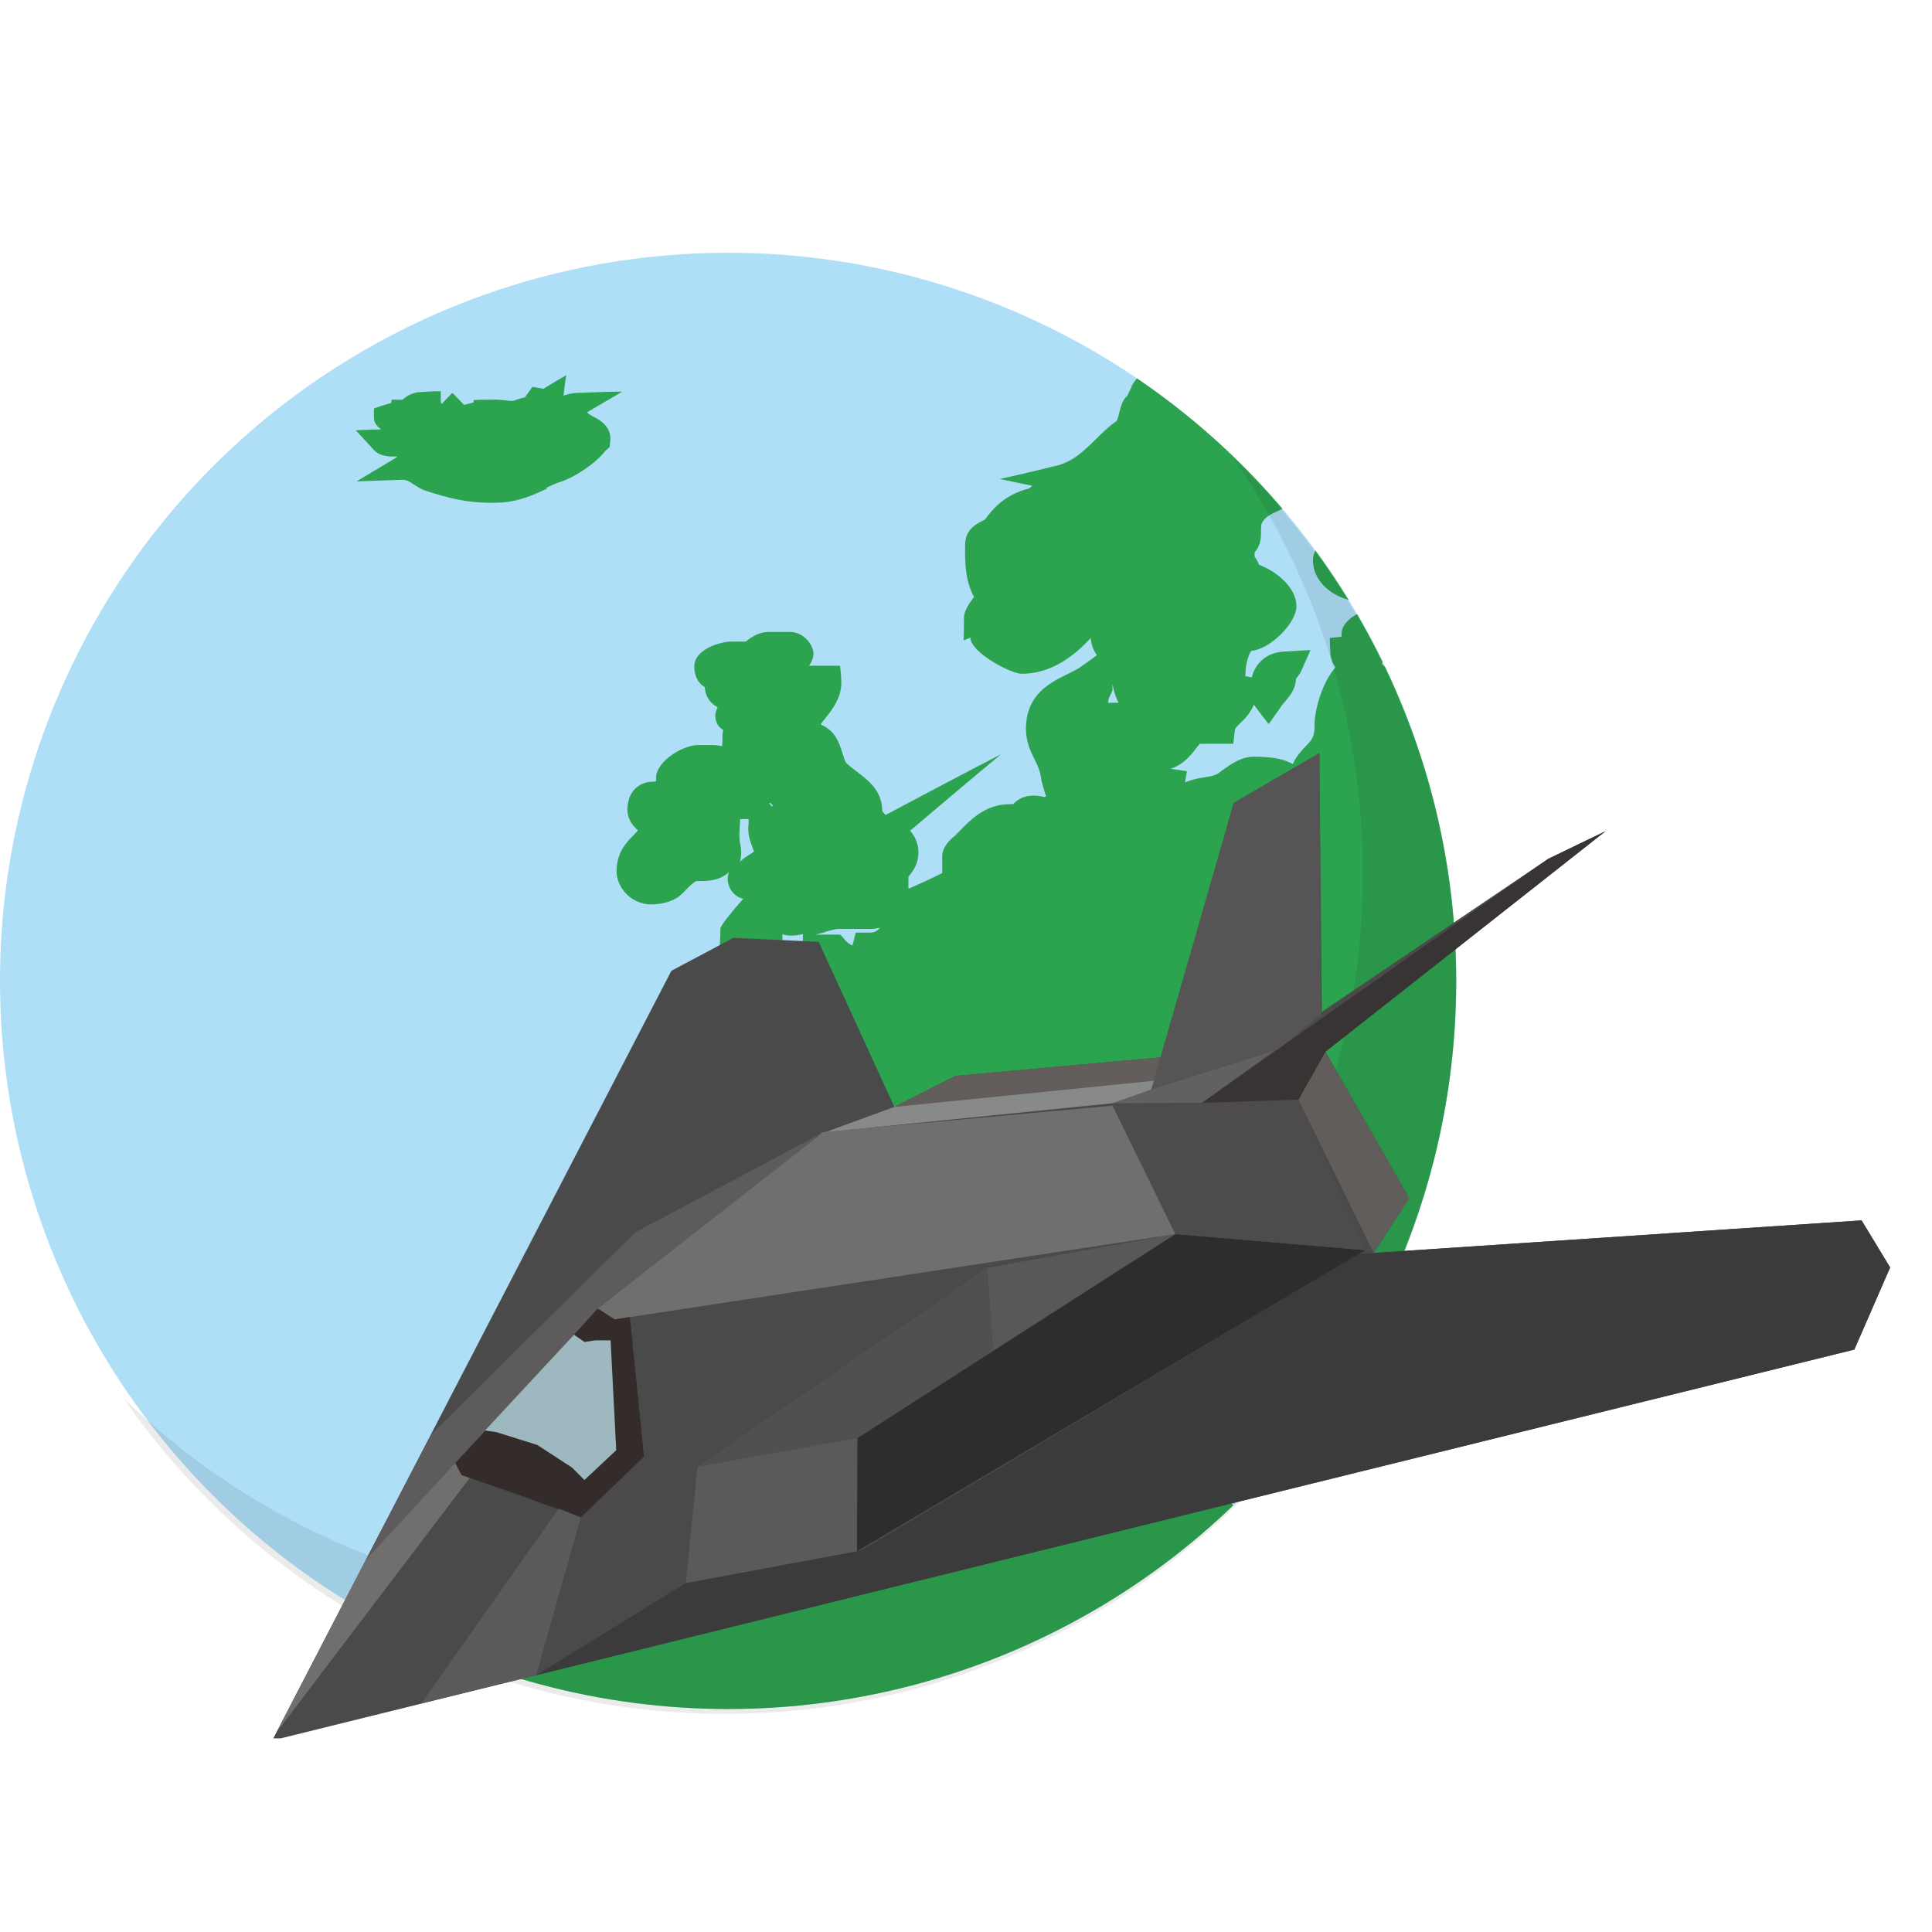 <?xml version="1.0" encoding="UTF-8"?>
<svg id="_Слой_1" data-name="Слой 1" xmlns="http://www.w3.org/2000/svg" width="48" height="48" xmlns:xlink="http://www.w3.org/1999/xlink" viewBox="0 0 48 48">
  <defs>
    <style>
      .cls-1 {
        fill: #595859;
      }

      .cls-1, .cls-2, .cls-3, .cls-4, .cls-5, .cls-6, .cls-7, .cls-8, .cls-9, .cls-10, .cls-11, .cls-12, .cls-13, .cls-14, .cls-15, .cls-16, .cls-17, .cls-18, .cls-19, .cls-20, .cls-21, .cls-22 {
        stroke-width: 0px;
      }

      .cls-2 {
        fill: #565455;
      }

      .cls-3 {
        fill: #332c2b;
      }

      .cls-4 {
        fill: #afdef7;
      }

      .cls-23 {
        clip-path: url(#clippath);
      }

      .cls-5 {
        fill: none;
      }

      .cls-6 {
        fill: #4d4b4c;
      }

      .cls-7 {
        fill: #626162;
      }

      .cls-8 {
        fill: #5b5a5a;
      }

      .cls-9 {
        fill: #4b4a4b;
      }

      .cls-10 {
        fill: #615d5b;
      }

      .cls-11 {
        fill: #515051;
      }

      .cls-12 {
        fill: #373433;
      }

      .cls-13 {
        fill: #5d5b5c;
      }

      .cls-14 {
        fill: #5b5a59;
      }

      .cls-15 {
        fill: #2ca34f;
      }

      .cls-16 {
        fill: #9eb8c0;
      }

      .cls-17 {
        fill: #888989;
      }

      .cls-18 {
        fill: #635d5b;
      }

      .cls-19 {
        fill: #6f6f6e;
      }

      .cls-20 {
        fill: #2d2d2d;
      }

      .cls-21 {
        fill: #3b3b3b;
      }

      .cls-22 {
        fill: #000;
        opacity: .08;
      }
    </style>
    <clipPath id="clippath">
      <circle class="cls-5" cx="18.09" cy="24.37" r="18.09"/>
    </clipPath>
  </defs>
  <circle class="cls-4" cx="18.09" cy="24.37" r="18.09"/>
  <g class="cls-23">
    <g>
      <path class="cls-15" d="M99.07,17.78c-.14-.67-.48-1.24-.87-1.77-.19-.27-.39-.53-.54-.76-.89-1.43-1.86-2.22-2.7-2.48-.27-.08-.44-.05-.51.09-.02-.03-.03-.05-.04-.07-.02-.07-.05-.13-.07-.2-.25-.07-.51-.14-.77-.22.06.11.11.22.17.33-.58-.18-1.18-.36-1.8-.53-.41-.82-.93-1.24-1.72-1.42-.13-.03-.26-.04-.4-.05-.22-.02-.55-.04-.68-.17-.09-.08-.17-.19-.25-.29-.17-.22-.38-.48-.71-.65-.54-.29-1.35-.67-2.27-.88-.02-.04-.04-.09-.06-.13-.24-.47-.77-.87-1.23-.95,0,0-.02,0-.02,0-.09-.13-.23-.25-.38-.33,0,0,.01,0,.01,0,0,0,0,0,0,0,.06,0,.1-.01.13-.03.08.06.19.12.3.14.18.03.24-.04.28-.08,0,0,0,0,0,0,.18.03.36.06.54.08-.04-.08-.08-.15-.12-.23,0-.02,0-.05,0-.07.01-.08.03-.18-.01-.31-.02-.07-.04-.14-.06-.21-.09-.03-.18-.07-.27-.1-.08-.03-.19-.08-.33-.13-.56-.23-.98-.39-1.19-.41-.14-.02-.26.02-.27.15-.18-.13-.44-.3-.74-.34-.28-.03-.49.07-.51.29-.06,0-.12-.02-.18-.02-.14-.1-.28-.19-.42-.29-.02.08-.04.16-.05.24-.02.06-.03.14.05.29.12.2.36.36.58.39.07,0,.14,0,.18-.03.09.05.17.1.26.15.28.26.65.49.96.57.12.07.24.15.37.22,0,0,0,0,0,.01.1.18.21.3.33.38,0,.03-.02.07-.02.1.11.07.22.14.33.21,0,.04,0,.08,0,.12.16.08.3.12.43.16.06.02.12.04.18.06-.58.06-.51.55-.39.96-.57-.1-1.16-.19-1.75-.28-.07-.01-.11-.04-.26-.14-.17-.12-.41-.28-.73-.35-.09-.02-.17-.04-.26-.05.03.09.05.17.08.26.06.19.09.31.09.38-.28-.11-.66-.58-.83-.88.03-.11.1-.34-.21-.66-.38-.39-1.12-.68-2.44-.93-.26-.05-.43-.03-.52.06-.07.08-.07.2-.01.36-.39-.05-.78-.1-1.18-.14-.14-.04-.36-.1-.65-.18-.35-.09-1.13-.29-1.78-.49.33-.46.64-.89.94-1.31-.43.25-.86.5-1.31.76-.04-.02-.09-.05-.14-.07.19-.18.26-.39.04-.64-.3-.34-.98-.63-2.15-.91-.02,0-.03,0-.05-.01-.44-.04-.88-.07-1.32-.11-.55-.4-1.18-.63-1.77-.67-.7-.05-.86.2-.98.39-.04.06-.08.12-.12.16-.12.1-.87.29-1.2.26-.04-.1-.09-.21-.14-.31-.03,0-.06.01-.1.02.04-.05.04-.13-.04-.25-.04-.07-.08-.14-.13-.2-.23-.02-.47-.03-.7-.05-.02.02-.05.03-.07.05-.03.02-.05.04-.09.06-.05.02-.09.03-.14.05.05.04.09.08.14.13.14.13.38.25.58.28-.09,0-.21.02-.35.02-.81.05-2.17.12-2.7.68-.08.08-.08.2-.08.33,0,.07,0,.18-.03.21-.05,0-.12-.01-.19-.02-.83-.08-1.74-.14-2.07.13-.13.11-.15.27-.05.46.07.13.19.24.31.35,0,0,0,0,0,0-.03,0-.07-.01-.11-.02-.22-.04-.56-.1-1.07-.13-.06,0-.13,0-.19-.01-.02.03-.03.07-.05.1-.05.1-.1.17-.13.22-.06-.08-.13-.17-.18-.23-.13-.16-.23-.3-.37-.4-.25-.18-.51-.36-.76-.53.06.19.12.38.17.58.05.17.02.28-.08.37-.01-.07-.05-.14-.14-.23-.15-.13-.38-.23-.67-.3.02-.02.05-.04.07-.06-.11-.06-.22-.12-.33-.17-.04-.02-.08-.05-.13-.08-.13-.09-.35-.23-.66-.25-.36-.02-.47.2-.37.41,0,0,0,.01,0,.02,0,.03.01.06.03.1-.1.04-.18.08-.25.12-.45.26-.83.75-.67,1.17.26.69.8,1.19,1.28,1.55-.19-.08-.39-.17-.55-.24-.51-.23-.99-.44-1.32-.52-.82-.21-1.34-.29-1.67-.26-.27-.25-.74-.42-1.04-.44-.11,0-.19.01-.25.03,0,0-.02-.02-.02-.03-.03-.03-.06-.06-.09-.08,0,0,0,0,0,0,0,0,0,0-.01,0-.03-.02-.05-.04-.08-.05,0,0,0,0,0,0-.14-.09-.28-.16-.42-.23-.36-.18-.55-.28-.63-.51-.25-.74.51-1.38,1.12-1.48.19-.03.28-.11.36-.18.08-.07.11-.09.17-.08.34.01.4-.16.43-.24,0,0,0-.02,0-.02.16-.04.32-.05.5-.06.24-.01.51-.03.79-.12.07-.02.23-.04.38-.06.49-.06,1.22-.17.97-.53-.15-.23-.91-.43-1.23-.44-.49-.02-.81.1-1.13.23-.27.11-.53.21-.84.2-.02,0-.04-.01-.06-.02-.11-.04-.29-.1-.51-.11-.3-.01-.41.05-.47.09,0,0,0,0,0,0-.43,0-.68.15-.88.28-.08.05-.21.13-.26.14-.18,0-.31.01-.41.03-.07.01-.13.02-.2.02-.32-.01-.44.13-.38.27.03.08.11.14.17.18.01,0,.02.02.03.02.03.08-.12.17-.27.25-.19.1-.38.21-.31.4.02.06.07.11.12.15-.27.07-.53.19-.45.43.02.06.04.12.06.17-.01,0-.04.02-.07.04-.12.06-.36.18-.27.47.09.29.59.48.64.5.03.01.07.02.1.03.03,0,.07,0,.1,0,.1,0,.23,0,.32,0,0,.01,0,.02.01.03.03.08.07.18.17.29.17.22.5.22.67.21.03.02.06.03.1.05.03.01.06.03.1.04.51.02,1.01.04,1.52.07.1.32.73.63,1.12.66,0,0,.01,0,.02,0,.04.05.07.09.1.12,0,0,0,0,0,0,.01.06.02.1.03.14-.18-.12-.39-.23-.61-.25-.26-.01-.51.06-.81.14-.39.11-.83.23-1.21.13-.16-.17-.36-.24-.5-.28-.38-.1-.78-.01-1.24.19,0,0,0,0,.01,0-.05-.19-.09-.38-.14-.56-.11-.02-.22-.03-.32-.05-.02,0-.09-.04-.13-.06-.13-.07-.33-.17-.59-.18-.25,0-.34.12-.37.18-.25.13-.26.53-.26.53.04.17.19.45.79.47.21,0,.38-.03.52-.09-.17.09-.34.19-.53.3-.33.19-.8.46-.94.48-.01,0-.03,0-.05-.01.06-.37-.07-.94-.43-1.18-.15-.1-.34-.15-.51-.12-.3.05-.53.25-.71,1.23-.04.2.15.35.24.42.08.06.1.08.11.14,0,.01,0,.02,0,.03-.08,0-.25-.01-.36-.02-.13-.01-.27-.03-.42-.03.08-.36-.12-.99-2.07-1.54-.32-.09-.81-.27-1.33-.45-1.11-.39-1.82-.62-2.25-.65-.13-.03-.28-.05-.56-.03.07-.06.12-.15.16-.26.02-.06.04-.12.06-.18-.12-.05-.23-.09-.35-.14-.51-.2-.66-.24-.83-.23-.03-.11-.05-.22-.08-.32-.21.1-.41.2-.62.3-.05.02-.1.05-.14.07-.04-.05-.08-.1-.13-.15-.09.04-.18.07-.28.11-.03-.02-.05-.03-.09-.04-.26-.1-.52-.02-.8.07-.07.02-.17.05-.23.07-.03-.02-.06-.05-.08-.07-.15-.13-.3-.25-.46-.37-.07.12-.14.23-.21.35-.02,0-.04.01-.06.02-.13.05-.35.13-.33.3,0,.02,0,.04.01.06-.08,0-.15,0-.23,0-.27,0-.43.09-.55.18-.05,0-.1.01-.15.02-.06,0-.12.01-.18.02-.23.02-.55.05-.77.22-.03.02-.05.04-.08.06-.22.04-.42.15-.57.34-.01-.01-.02-.02-.03-.03-.1-.09-.2-.18-.3-.27-.1.08-.21.17-.31.25-.02.02-.04.03-.06.05-.25.01-.52.14-.59.45-.01.05-.02.1-.03.15,0,0,0,0,0,0-.12.14-.23.27-.35.41.23,0,.46,0,.69,0,.07,0,.14,0,.21-.01-.1.08-.2.15-.27.17-.43.14-.76.39-1.04.79-.01.02-.03.04-.04.06,0,0,0,.02,0,.02-.03.06-.08.16-.11.23-.12.1-.16.27-.19.38-.02.08-.05.22-.08.25-.2.14-.36.3-.52.46-.31.3-.57.56-1.01.66-.45.11-.91.22-1.37.32.27.06.54.11.81.17-.04.03-.08.07-.1.07-.57.15-.85.46-1.08.77-.02.01-.04.02-.06.03-.14.07-.42.21-.43.57-.01.45,0,.92.22,1.32-.12.16-.24.33-.25.51,0,.19,0,.38-.01.57.06-.02.12-.05.17-.07,0,.37,1.01.9,1.27.9.72,0,1.29-.42,1.72-.89.01.18.08.32.15.43-.12.09-.24.18-.36.26-.1.08-.24.14-.37.21-.43.21-1.02.5-1.03,1.34,0,.34.11.57.21.77.08.15.14.29.17.49,0,.04.02.08.04.17.02.06.05.19.08.26-.01,0-.02.02-.03.02,0,0-.01,0-.02,0-.13-.03-.49-.11-.76.17,0,0,0,0-.01.01-.03,0-.06,0-.09,0-.62,0-1,.42-1.29.72-.02.02-.04.04-.06.06,0,0,0,0,0,0-.11.09-.31.26-.32.5,0,.06,0,.13,0,.19,0,.08,0,.19,0,.24-.17.09-.67.32-.81.38,0,0-.02,0-.03,0,0,0,0,0,0,0,0-.1,0-.19,0-.29.14-.16.25-.35.25-.6,0-.21-.08-.4-.21-.54.76-.64,1.51-1.28,2.26-1.9-.95.49-1.91,1-2.87,1.51-.02-.02-.03-.05-.05-.06-.01-.01-.02-.03-.03-.04,0-.51-.36-.77-.62-.97-.1-.08-.2-.15-.27-.22-.04-.04-.07-.16-.1-.25-.07-.23-.17-.56-.54-.71.03-.05.07-.1.12-.16.18-.23.43-.54.39-.98,0-.11-.02-.21-.03-.32-.26,0-.51,0-.77,0,.06-.08.11-.18.11-.31,0-.21-.25-.53-.58-.53-.18,0-.37,0-.55,0-.19,0-.4.11-.55.24-.12,0-.23,0-.35,0-.3,0-.9.19-.93.59-.01.19.06.43.26.54.02.26.15.41.32.5-.03.06-.05.13-.06.2,0,.15.06.28.2.37-.01.04-.02.08-.02.12,0,.09,0,.19-.01.28-.08-.02-.16-.03-.26-.03-.11,0-.22,0-.33,0-.38,0-1.02.39-1.05.79,0,.04,0,.08,0,.11-.02,0-.03,0-.04.01-.08,0-.27,0-.44.14-.14.11-.21.28-.23.49-.02.27.11.45.26.58-.03.04-.07.08-.11.12-.17.17-.4.41-.42.84-.03.47.39.89.87.88.14,0,.42-.03.64-.17.08-.06.15-.12.22-.2.06-.06.2-.2.25-.21.02,0,.04,0,.07,0,.19,0,.5,0,.74-.22-.02.05-.03.11-.03.17,0,.21.15.44.39.49-.26.28-.51.61-.53.65-.01.03-.03.05-.04.08,0,.21-.02.41-.02.62.26,0,.51,0,.77,0,.06-.06.11-.12.16-.18.21,0,.42,0,.63,0,0-.1,0-.19,0-.29.13.05.31.04.51,0,0,.2-.01.4-.02.6,0,0,0,.01,0,.02,0,0,0,.02,0,.03,0,.05,0,.12,0,.2-.04,0-.08-.02-.11-.03-.04-.1-.08-.19-.12-.29-.13.04-.26.09-.39.13-.03,0-.06.02-.1.03-.38.12-.95.3-.97.77,0,.08,0,.14.02.2.07.5.74.69,1.24.84.06.02.12.04.17.05,0,0,0,0,.01.01.04.46.26.78.6.91,0,0,0,.01.01.02,0,.05-.03.12-.05.16-.22.47-.43.94-.65,1.41-.09-.01-.19-.02-.31.01-.29,0-.58,0-.87,0-.03,0-.06-.01-.08-.02-.03-.04-.07-.08-.1-.12-.37,0-.74,0-1.11,0-.07-.04-.17-.09-.31-.09-.32,0-1.26.63-1.27,1.07,0,.17.05.33.1.48.05.14.1.29.09.42,0,.28-.06.56-.11.87-.05.29-.1.59-.12.89,0,0,0,0,0,0-.08.1-.23.3-.24.62,0,.26.12.49.31.63,0,.22,0,.45-.01.67,0,.35.25.63.59.63.22,0,.39-.06.54-.1.11-.03.2-.06.29-.07.04.06.09.18.13.26.06.14.13.31.26.44-.02.03-.03.06-.05.09-.04.08-.08.15-.13.22-.16.23-.32.46-.47.69-.1.12-.2.25-.3.37-.33.41-.66.83-.96,1.27-.31.46-.32.84-.32,1.21,0,.25,0,.5-.1.85-.06.23-.45.64-.74.85-.08.06-.21.1-.34.14-.3.1-.71.23-.97.67-.49.82-1.14,2.18-1.41,3.2-.02.08-.1.19-.19.31-.18.25-.39.55-.39.98,0,.53.11.98.22,1.41.11.43.21.84.21,1.34,0,.59-.38,1.68-.6,1.81-.11.06-.21.13-.32.19.05.12.1.24.16.35.06.13.11.23.17.32.09.15.11.2.11.31,0,.12.03.23.05.34-.13,0-.26,0-.4,0,.16.23.33.46.49.69.06.09.11.15.16.2.03.04.07.08.11.13,0,0,0,0,0,0,.31.53,1.29,1.43,1.29,1.43.28.27.43.58.62.97.1.2.21.43.35.67.38.65,1.17,1.28,1.81,1.78.19.15.36.29.5.4.17.14.56.3.9.3.48,0,.82-.13,1.12-.26.26-.1.48-.19.78-.19.13,0,.35.09.52.16.24.1.47.19.7.2.35,0,.55-.19.69-.32.06-.06.12-.11.16-.13.24-.09.47-.19.7-.3.54-.25,1.05-.49,1.67-.48.19,0,.34.22.56.56.23.36.51.8,1.04.81.28,0,.57,0,.85,0,.23,0,.53.07.79.54-.12.28-.14.67-.14,1.14-.02.07-.04.16-.03.26-.22.3-.43.76-.42,1.03,0,.91.65,1.58,1.2,2.17.21.22.4.43.54.61.1.14.13.35.16.59.03.19.05.41.13.63.03.07.05.15.08.22.16.41.28.74.39,1.47.03.23.09.4.14.55.06.19.11.34.11.58,0,.39-.21.66-.48,1.01-.33.43-.75.95-.74,1.78,0,1.16.46,1.87.92,2.6.07.11.14.22.21.33.07.12.16.21.22.28.09.1.11.12.11.16,0,.16,0,.31,0,.47-.01,1.36.61,2.24,1.19,3.05.1.14.19.27.28.4.03.05.09.12.17.2.1.11.35.38.35.48,0,.08-.04.13-.15.22-.07.05-.14.11-.21.16.07.05.13.11.2.16.08.06.21.3.2.51,0,.14-.01.28-.02.42.15-.06.3-.11.45-.17.17.12.39.17.66.17.42,0,.76-.12,1.06-.22.27-.09.5-.17.77-.18.02,0,.03.01.05.02.09.04.23.1.45.1.15,0,.27-.03.38-.06.07-.02.13-.03.19-.04.1,0,.2-.02.3-.02.02-.05.03-.1.05-.15.03,0,.07,0,.1-.01.15-.01.33-.03.52-.1.66-.24.98-.56,1.32-.9.1-.1.2-.2.32-.31.16-.15.27-.3.37-.45.12-.18.23-.34.44-.51.03-.03.07-.05.11-.09.29-.22.78-.59.84-1.08.02-.15-.03-.29-.14-.4.17-.2.35-.31.64-.44.02,0,.04,0,.06,0,.17-.01.49-.03.71-.26.22-.26.32-1,.34-1.15.04-.37-.12-.63-.25-.84-.08-.14-.15-.25-.14-.34.02-.07.18-.21.25-.23.1-.02.2-.03.29-.05.02-.08.04-.16.07-.24.1-.39.51-.59,1.18-.9.74-.34,1.67-.77,1.78-1.79.02-.2-.01-.36-.1-.51.03-.26.06-.47.1-.67.03-.18.05-.34.07-.49.01-.14.02-.28.04-.41.07-.1.16-.24.17-.41.03-.29-.14-.51-.3-.73-.16-.22-.32-.43-.3-.72.03-.34,0-.6-.02-.84-.02-.23-.04-.45-.02-.76.01-.2.1-.31.27-.52.15-.18.34-.4.44-.72.4-1.28,1.14-1.81,2.08-2.48.38-.27.77-.55,1.17-.9.56-.5.89-1.05,1.23-1.65.17-.29.34-.58.55-.89.26-.39,1.56-2.44,1.62-4.14,0-.21-.06-.35-.11-.44-.01-.02-.03-.05-.04-.08-.04-.12-.09-.24-.13-.36-.12.04-.25.08-.37.12-.29.09-.57.2-.85.31-.43.17-.87.34-1.29.42-.05,0-.11,0-.2-.01-.17-.03-.4-.07-.67.05-.22.08-.35.23-.44.33,0,0,0,0,0,0-.07-.09-.15-.23-.2-.33-.05-.09-.1-.17-.15-.25.01-.05.02-.09.02-.14.12.05.17.06.23.06.05,0,.09,0,.14,0,.05-.03.09-.07.14-.1.39-.04.58-.24.76-.41.03-.02.05-.05.08-.08.19,0,.37,0,.56,0,.03-.02.07-.04.1-.06.13-.07.33-.22.56-.4.21-.16.57-.43.66-.47.05-.02.11-.03.16-.05.46-.14,1.03-.32,1.48-.59.15-.08.3-.16.45-.24-.09-.12-.18-.24-.27-.36.09-.09.4-.27,1.38-.5.11-.02.22-.05.33-.07,0-.12,0-.23,0-.35.01-.07.12-.22.2-.28.38-.05.53-.43.61-.63.01-.03.03-.06.04-.09.4-.1.49-.58.53-.81.01-.07.02-.14.04-.21,0-.03.02-.05.02-.05,0,0,.04-.02.14-.02.14,0,.28,0,.42,0,0-.15,0-.29,0-.44,0-.14.07-.24.2-.41.16-.21.37-.49.37-.92,0-.39-.28-.54-.39-.59-.01,0-.02-.01-.03-.02-.19-.43-.39-.87-.59-1.3.24,0,.58.09.88.15.31.07.57.13.78.14.05,0,.13.02.23,0,.2-.01.4-.03.6-.04.06,0,.12-.01.18-.02.02-.03.05-.06.07-.09.11.04.21.07.32.11h.07c.22,0,.36-.1.45-.17.01-.01.03-.02.03-.03.07,0,.14,0,.21-.01.09,0,.14-.01.18,0,.05.08.11.26.16.38.05.13.1.27.16.4.15.29.48.65.84.86-.08.07-.16.14-.24.21.09.11.17.23.26.34.05.07.11.18.18.29.22.39.54.97,1.19.96.19,0,.34-.06.46-.16,0,.19,0,.38-.01.58,0,.04,0,.13.01.22,0,.05,0,.1,0,.12,0,.37.09.72.18,1.05.04.14.08.29.11.44.07.31.19.7.3,1.03.08.25.16.48.18.62.02.08.03.14.04.2.03.19.06.36.18.65.03.06.03.14.04.28,0,.17.01.39.1.63.04.12.11.22.17.32.08.12.15.24.17.37.05.25.12.5.18.73.07.24.14.49.19.77.04.19.11.31.18.39.04.09.09.17.16.23.12.1.27.14.43.11.37-.03.51-.43.57-.61.01-.04.02-.07.04-.1.05-.02.11-.05.19-.1.05-.03.1-.07.13-.12-.02.1-.05.19-.08.29-.09.31-.18.63-.21,1-.04.51.24,1.04.73,1.02.56-.02,1-.72,1.05-1.37.05-.62-.21-.99-.41-1.28-.1-.14-.19-.27-.25-.42-.02-.06-.05-.13-.07-.19-.02-.28-.04-.55-.07-.83.01-.14.06-.29.11-.46.08-.25.16-.54.18-.9.01-.23-.02-.41-.04-.57-.02-.15-.04-.28-.04-.45,0-.1,0-.13.31-.25.05-.02.1-.04.13-.06.2-.08.37-.29.6-.59.02-.02.03-.04.05-.06.18-.22.34-.45.51-.69.17-.23.35-.47.53-.71.1-.12.25-.22.42-.34.23-.15.48-.31.69-.59.18-.24.22-.5.26-.73,0-.05.02-.11.03-.15.01-.01.03-.02.05-.03.06-.04.13-.09.2-.15.09.04.2.07.35.07.69,0,1.01-.32,1.16-.65,0,.01,0,.02.01.03.02.07.02.17.03.28.02.22.04.49.14.73.14.33.34.55.54.78,0,0,.01.01.02.02.02.06.05.11.07.17.13.29.24.56.31.89.02.11.05.2.08.25,0,.05-.02.11-.03.17-.03.12-.06.27-.07.47-.03.66.16.98.57.97.46-.01.71-.39.89-.73.01,0,.03.01.04.02,0,.09-.02.22-.03.29-.03.23-.07.47.04.65.01.32.08.61.14.89.08.36.17.73.13,1.2,0,.05-.02.15-.04.24-.03.14-.06.28-.06.42,0,.04-.02.08-.03.12-.08.33-.13.57-.16.9,0,0,0,0,0,0-.02.07-.06.25.03.41.03.05.07.1.1.15.02,0,.04,0,.06,0,.09.05.16.06.23.05.04.13.07.32.09.43.02.13.04.26.07.35.07.28.09.56.12.89.01.2.03.41.06.66,0,.02,0,.03,0,.05-.07-.07-.14-.14-.24-.18,0,0-.02,0-.02,0-.09-.34-.22-.72-.64-.9-.02,0-.04-.02-.06-.02-.16,0-.32.02-.48.02-.07-.07-.19-.19-.42-.18-.15,0-.3.01-.45.02-.02.19-.04.39-.06.58,0,.03,0,.06,0,.1,0,.01.17,1.02.57,1.14.05.01.1.02.15.02,0,0,0,0,0,0,.04.16.07.27.11.41.01.06.03.11.04.17.05.18.15.29.24.36-.52.3-1.05.59-1.59.89.45-.03.89-.05,1.33-.08.08.22.23.45.44.44.08,0,.16-.04.23-.09.02.03.04.05.05.06.01.01.03.02.04.03-.13,0-.27.02-.4.03-.02.16-.04.31-.07.47-.04.27.15.79.41.84.13.03.25.05.37.08.03-.14.06-.27.09-.41.08.32.17.62.36.93.12.2.25.33.37.46.11.12.21.22.31.39,0,.01.01.03.02.04.17.43.26.63.49.61,0,0,0,0,0,0-.07.16-.14.32-.21.48.15-.01.29-.03.43-.04.03,0,.09.12.13.18.02.04.04.07.06.1.14.25.41.19.55.16.05-.01.11-.02.14-.01.28.09.53.1.81.08,0,0,0,0,0,0,.05.08.15.24.38.21.56-.06.98-.06,1.32.12.18.09.35.18.52.26,0-.12,0-.24,0-.36.01,0,.02-.01.04-.02.06.08.15.13.25.12.04,0,.07-.02.11-.03.09.06.22.09.35.07.14-.02.26-.09.35-.16,0,0,0,.02,0,.02-.02.11-.06.43.28.49.02.19.14.26.26.24.02,0,.04,0,.05,0,.2-.03.45-.29.5-.53.03-.14.02-.24-.01-.32.11-.01.22-.03.32-.04.02,0,.03-.02.05-.03.19-.1.43-.23.66-.64.17-.32.35-.65.52-.97-.27.19-.54.37-.81.56-.05.03-.09.07-.14.11-.07.06-.09.07-.14.08-.04,0-.07,0-.13-.03-.08-.03-.19-.07-.37-.05,0,0-.02,0-.02,0-.07,0-.17.02-.28.08,0-.01,0-.02,0-.03-.3.03-.61.07-.91.1,0,.03-.01.05-.02.08,0,0,0,0,0,0-.04,0-.1,0-.16.03-.05-.07-.13-.1-.22-.09-.06,0-.11.01-.17.02-.04-.05-.08-.09-.18-.13-.08-.03-.17-.02-.24,0-.02-.05-.05-.09-.07-.12.01-.02.02-.04.02-.06.05-.14.09-.29.14-.43-.16.02-.32.03-.47.05-.15.04-.3.08-.45.12,0,0,0,0-.01,0-.02-.02-.05-.05-.07-.07-.08-.09-.2-.21-.4-.22-.22-.13-.44-.27-.66-.41.1.17.2.35.3.52-.09.06-.15.14-.2.19-.01.01-.03.03-.04.05-.11,0-.19-.08-.31-.21-.15-.16-.33-.37-.67-.34-.09,0-.17.05-.24.09-.03-.01-.06-.02-.09-.02,0-.05.01-.1.02-.15,0-.03,0-.06,0-.09.03-.02.07-.04.1-.06.04-.24.08-.47.12-.71,0,0,0,0,0,0,.11,0,.22-.02.32-.03.06.07.14.11.25.1.24-.02.48-.27.57-.61.03-.1.05-.2.08-.3-.06-.02-.12-.05-.19-.08-.04-.05-.12-.13-.26-.12-.1,0-.2.02-.3.03,0,0-.01.01-.02.02-.05,0-.11,0-.16.01-.03-.09-.05-.3-.06-.42,0-.11-.02-.21-.03-.32-.1.02-.2.05-.29.07-.08.02-.21.08-.33.18,0-.03,0-.06,0-.09.02-.13.04-.25.05-.38-.09,0-.17.01-.26.02.03-.06.05-.12.08-.19,0-.04-.02-.09-.03-.13-.04-.16-.1-.27-.18-.34,0,0,0,0,0,0,.03-.02.05-.03.08-.05.03,0,.07-.01.13-.03.14-.03.28-.06.41-.09-.03-.15-.05-.29-.08-.44-.02-.12-.03-.19-.03-.31,0-.08,0-.16-.02-.28-.02-.16-.08-.28-.13-.37-.06-.12-.08-.17-.07-.28,0-.03,0-.03.02-.07.04-.09.07-.19.09-.35.1-.94-.4-1.32-.77-1.6-.17-.13-.33-.25-.41-.38-.02-.04-.03-.19-.04-.27,0-.04,0-.09-.01-.13,0-.02,0-.04,0-.06.02-.28-.03-.46-.11-.59.11,0,.22,0,.34-.02-.22-.17-.44-.33-.66-.5.02-.13.08-.24.19-.41.12-.19.26-.43.33-.76.03.02.06.04.1.05.05.02.09.03.13.05.16.06.26.09.35.24.01.02.02.06.03.14,0,.12.03.41.27.53.08.23.25.39.5.44-.02.1-.03.19-.04.28,0,0-.06.84.38.82.22-.01.54-.36.69-.69.16-.11.24-.3.28-.4.01-.03.04-.09.03-.09.18-.13.3-.26.4-.36.15-.15.24-.25.48-.34.08-.03.16-.06.23-.1,0-.1.02-.2.02-.3,0-.12.04-.22.09-.35.06-.19.14-.42.16-.76.05-.8-.13-1.9-.58-2.36-.17-.16-.28-.41-.41-.69-.1-.21-.21-.45-.36-.69-.02-.02-.03-.05-.05-.07,0,0,0,0,0,0,.01-.38.17-.56.47-.87.13-.14.28-.29.4-.47.06.02.12.02.18.03.02,0,.05,0,.07,0,0,.21.03.34.06.43-.03.02-.05.04-.08.07-.07.06-.16.14-.21.17-.08.02-.16.08-.21.16-.12.18-.09.39-.08.51,0,.03,0,.05,0,.07-.02.52.22.85.62.83.44-.01,1.01-.96,1.02-1.43,0-.23-.1-.55-.29-.67,0,0,0-.01,0-.02,0-.02,0-.05.01-.07.04-.03.13-.07.18-.1.09-.04.17-.08.24-.13.08-.06.16-.08.26-.11.17-.05.38-.11.55-.37,0-.01.02-.03.03-.04,0-.02.01-.03.02-.05,0-.02.02-.04.02-.07.06.03.13.06.22.06.57,0,.86-.4,1.09-.72.09-.12.17-.24.26-.33.1-.08.21-.2.28-.4.29-.19.42-.73.5-1.11.02-.11.05-.21.07-.29.08-.27.34-.85.45-.97.06-.02.13-.04.19-.06,0-.1,0-.21,0-.31,0-.15.02-.27.06-.43.05-.22.11-.48.1-.89-.03-.99-.19-1.41-.47-2.05,0-.02,0-.04-.01-.06-.01-.06-.03-.12-.05-.2.1-.15.2-.3.3-.45-.14,0-.29-.01-.43-.02,0,0,0-.01,0-.02,0-.11,0-.22,0-.33-.08-.02-.16-.04-.25-.06-.04-.02-.1-.08-.12-.13,0,0,0-.01.01-.02.07-.08.18-.2.21-.44.02-.15.12-.22.33-.36.17-.11.36-.23.49-.46.04-.07.07-.14.11-.2-.04-.08-.08-.16-.12-.24-.16-.33-.4-.33-.5-.33-.03,0-.06,0-.09-.02-.01-.01-.03-.03-.04-.05-.08-.1-.22-.29-.44-.3-.24-.01-.31.27-.33.45,0-.02-.02-.04-.03-.08-.04-.12-.1-.29-.24-.46-.03-.04-.06-.06-.09-.09.11-.03.25-.07.36-.2.03-.03.06-.07.09-.12.07-.09.15-.18.22-.28-.02.1-.03.21-.01.34.01.13.02.26.03.39.1,0,.19.01.29.02.26.02.46-.17.63-.33.13-.12.25-.24.38-.24.01.01.03.02.04.04.03.03.06.06.1.09,0,.02.01.05.02.07,0,.03.01.05.02.08-.04.07-.12.22-.1.48.03.36.2.75.46.77.01,0,.03,0,.04,0,.01.19.03.38.04.58.03.04.05.08.07.11.02.03.05.09.1.15,0,.02.02.05.02.07,0,0,0,.01,0,.02,0,0,0,.02,0,.03-.03.14-.07.31-.06.48,0,.1.02.18.04.25-.02.06-.03.14-.02.24,0,.13.01.26.02.39.2,0,.39.02.58.03.02-.05.05-.09.07-.13,0-.01.01-.02,0-.02.02-.01.04-.02.07-.03.07-.03.15-.06.22-.09,0-.04,0-.07,0-.11.03,0,.05-.01.07-.02.05-.01.1-.02.12-.04.41-.19.36-.88.34-1.14-.07-.99-.36-1.57-.66-2.04,0,0-.01-.02-.02-.03-.05-.08-.09-.14-.12-.2.09-.07.17-.17.24-.32.02-.03.06-.09.09-.13.1-.13.2-.27.24-.46.08-.46.13-.71.27-.97.19.09.5.21.75.23.59.06.89-1.06,1.15-2.11.11-.42.2-.81.3-1.03.15-.34.3-1,.28-1.54,0-.26-.04-.49-.08-.68-.05-.26-.08-.45-.04-.68,0-.02,0-.05,0-.07.05.3.1.61.15.91.01.07.01.11.01.18,0,.1,0,.22.03.42.03.17.07.28.1.37.02.07.04.1.05.19.02.12.02.23.03.35,0,.15.02.32.05.52,0,.02,0,.07.01.12.03.31.05.48.1.61-.01.04-.02.08-.03.13-.02.06-.06.19-.03.41.01.12.05.21.08.27.01.18.01.41,0,.54-.14-.22-.27-.45-.41-.68.02.16.04.33.06.49-.18-.12-.36-.25-.55-.37.2.32.4.63.6.95,0,0,0,0,0,0-.05.1-.14.28-.11.55.01.12.05.22.08.28.03.25.05.5.07.75.02,0,.04,0,.06,0-.04.22-.05.46-.04.62.01.12.04.21.06.27.02.27-.04.58-.12.82-.18.12-.36.25-.54.37-.09.06-.12.18-.2.49,0,.02-.01.04-.02.06-.07.09-.11.23-.14.35-.01.05-.03.13-.05.18-.21-.01-.43-.03-.65-.04-.31-.02-.47.31-.59.56-.05.1-.1.2-.15.27,0,0,0,0-.01,0-.07.04-.23.15-.23.42-.19.17-.42.53-.4.79.01.23.12.49.28.59-.05.16-.05.22-.05.29,0,.2.11.53.29.67.07.11.16.13.2.13.06,0,.12-.02.17-.06.02,0,.03,0,.05,0,0-.02,0-.03,0-.05.12-.15.21-.45.25-.91.1,0,.2,0,.31.01-.01-.03-.02-.06-.03-.09.14-.05.21-.21.26-.36.02,0,.05.01.07.01.12,0,.21-.1.26-.25.04.06.09.13.17.17.07.04.14.07.21.11.02-.1.05-.2.07-.31.03-.12.07-.24.1-.31.04,0,.08-.01.12-.03.07-.04.13-.07.2-.11.09,0,.16-.05.21-.12.02-.01.04-.02.05-.03.03.02.05.02.08.03.06,0,.12,0,.18.01,0-.03,0-.06,0-.08.05-.03.1-.06.16-.09.08-.05.12-.12.16-.19.03-.02.07-.04.1-.06-.02,0-.05,0-.07,0,.01-.03.02-.05.03-.07.02-.06.03-.08.04-.1.05-.05.09-.09.14-.14-.02-.09-.04-.18-.06-.28,0-.04-.02-.07-.03-.11-.02-.07-.03-.1-.03-.18,0-.04,0-.08.03-.16.03-.1.06-.23.05-.4,0-.04,0-.09-.01-.15,0-.09-.03-.3-.03-.43.04-.02.07-.06.1-.12.01-.03.03-.07.04-.1,0-.09-.01-.17-.02-.26,0-.01.01-.04.02-.06.03-.1.09-.26.07-.55-.02-.24-.09-.41-.14-.54-.04-.09-.05-.14-.06-.18,0-.02,0-.05,0-.07,0-.07-.01-.14-.02-.23.06-.11.12-.22.18-.33.05.06.1.12.15.18.03-.12.06-.23.09-.35.01-.05.03-.12.04-.19.02-.09.05-.28.08-.3.2.03.3-.06.4-.2.09-.13.18-.26.26-.39-.05-.03-.1-.06-.16-.1.02-.05.04-.11.05-.16.34.05.67.1.99.15-.21-.16-.43-.33-.66-.49.01-.03.02-.06.03-.09.03-.08.03-.08.05-.08.07.01.13.02.2.03-.01-.12-.03-.23-.04-.35.03.03.07.05.1.06.22.04.27-.45.26-.63,0-.13-.01-.26-.02-.39-.07-.01-.15-.03-.22-.04-.25-.05-.29.23-.29.31,0,.04,0,.08,0,.11-.05.02-.09.04-.14.06,0,0-.01,0-.02,0-.02,0-.05-.01-.07-.02-.23-.04-.3.4-.32.59,0,.02,0,.03,0,.05,0,.02,0,.03,0,.05,0,0,0,0,0,0,0-.01-.02-.03-.03-.04,0,0-.02,0-.03,0-.32-.23-.66-.46-1-.7.21.3.41.59.62.89-.03,0-.05.02-.07.03,0,0-.02,0-.01.01-.15-.02-.25-.19-.43-.5-.07-.12-.15-.26-.24-.38.05-.05.08-.14.1-.22,0,0,.01.01.02.02.06.06.13.09.18.08.04,0,.07-.02.1-.05.04-.04.09-.09.13-.13-.03-.1-.07-.19-.1-.28-.06-.17-.14-.31-.21-.44-.1-.19-.17-.31-.19-.47-.08-.58-.05-.72-.03-.75.01.02.02.04.04.08.31.65.62,1.3.91,1.95-.17-.71-.36-1.43-.55-2.13-.08-.29-.17-.55-.27-.8-.08-.2-.15-.39-.21-.59-.01-.04-.03-.08-.05-.13-.03-.07-.07-.19-.08-.24-.03-.19-.06-.39-.1-.58,0-.02-.02-.04-.03-.07-.03-.07-.04-.12-.05-.24-.01-.11-.03-.26-.09-.43,0,0,0,0,0,0-.03-.08-.06-.15-.09-.23-.07-.18-.14-.35-.18-.57-.02-.11-.04-.23-.07-.34-.17-.03-.35-.07-.53-.1.05.23.09.47.14.71,0,.01,0,.03,0,.05-.02.03-.04.07-.06.12-.19-.35-.42-.66-.61-.8-.17-.13-.33-.13-.41,0-.09.14-.18.18-.27.13-.16-.09-.34-.44-.4-.57-.03-.23.18-.55.31-.76.08-.12.15-.24.2-.35.04-.1.09-.22.13-.35.17-.45.37-.99.63-1.07.34-.09,1.5-.01,1.81.06.18.04.32.16.47.28.14.11.28.23.43.27.23.06.45.11.67.17,0-.08-.01-.17-.02-.25-.12-1.28.12-1.46.51-1.36.06.02.11.02.16.02.03,0,.06,0,.09.01.02.13.05.27.09.38.05.14.12.25.19.33,0,.03-.01.06-.02.1-.02.11-.03.23-.05.34-.05.37-.1.75-.22.89-.13.14-.48.52-.29,1.54.02.02.56,2.93.97,3.64.07.11.14.22.21.34.02-.12.04-.23.06-.35.03-.16.04-.34.05-.53.03-.42.07-.88.21-.92.04-.01.09-.03.13-.04-.02-.1-.04-.19-.06-.29-.02-.08,0-.13.06-.26.06-.12.15-.27.1-.59-.03-.21,0-.31.05-.46.04-.12.09-.28.05-.53-.02-.1-.04-.19-.06-.27-.04-.15-.07-.25-.06-.41.04-1.1.19-1.37.31-1.41.12-.04.26.12.43.34.11.14.2.26.29.29.39.14.59-.34.78-.75.15-.34.3-.66.48-.59.35.14.49.08.52-.21.03-.35-.15-.77-.29-1.07-.03-.06-.07-.14-.09-.19-.01-.17.03-.21.14-.27.08-.05.19-.11.21-.36.01-.1,0-.22-.01-.33,0-.01,0-.03,0-.04.16.14.34.54.49.91.18.44.34.87.49.95.15.09.18-.31.21-.57,0-.08.02-.2.03-.23.04-.13.07-.14.14-.16.03,0,.07-.01.11-.03.04-.02.08-.04.12-.06-.02-.12-.05-.23-.07-.35ZM94.29,18.91c0,.05-.02.12-.05.21.02-.06.04-.13.05-.21ZM86.77,26.71s0,0,0,0c0,0,0,0,0,0h0ZM82.6,23.8h0ZM66.27,35.52h0ZM66.13,38.7s0,0,0,0h0s0,0,0,0ZM61.9,34.12h0ZM61.71,33.92h0ZM61.03,33.24h0s0,0,0,0c0,0,0,0,0,0ZM58.7,33.54h0s0,0,0,0h0ZM62.9,32.93h0ZM62.85,33.74h0ZM65.7,38.46h0ZM74.95,43.52h0ZM70.47,23.92h0s0,0,0,0t0,0ZM68.68,40.28h0ZM74.78,47.62h0ZM51.28,42.25c-.03-.15-.06-.3-.09-.45-.14.03-.29.07-.43.1,0,0-.02,0-.02,0,0,0,0-.02,0-.03-.1-.03-.2-.07-.3-.1-.22-.07-.71-.88-.83-1.43-.03-.15-.03-.24-.04-.47,0-.14.02-.25.05-.32.22.08.51.46.72.97,0,0,0,.01,0,.02,0,.13.01.36.19.58.2.24.44.3.6.34.12.03.15.04.17.08.04.05.08.11.12.16.17.23.37.51.73.65.02,0,.05.02.07.03.25,0,.5,0,.75,0-.06.09-.12.18-.18.26-.33.49-.55.81-1.24.81-.14,0-.31-.06-.38-.11,0-.07.03-.14.05-.22.04-.14.08-.3.08-.51,0-.11,0-.22-.03-.36ZM48.62,26.96c.17-.06.35-.17.55-.29.04-.02.07-.04.07-.04.03-.01.06-.02.08-.04.43-.19.66-.29,1.17-.28.53.01.74.18.97.54-.11-.03-.23-.05-.36-.05-.48-.01-.99.3-1.31.48,0,0-.02.01-.03.02-.15-.07-.3-.13-.45-.2.02.22.05.44.07.66.05.48.31.68.47.8.03.02.06.05.07.06,0,0,0,0,0,0,.15.29.32.52.47.72.27.37.45.62.48,1.1.01.25.02.5.04.75.04-.02.08-.05.12-.07-.05.12-.07.26-.08.41,0,.13-.02.27-.03.4.13.02.27.05.4.07.17.03.34.31.35.58,0,.05,0,.06-.03.13-.04.09-.09.22-.08.42,0,.22.11.44.2.6-.15.03-.31.04-.47.04-.04,0-.09,0-.14,0-.11,0-.35,0-.45-.03-.01-.02-.03-.05-.04-.07-.08-.15-.21-.4-.53-.49-.1-.02-.2-.03-.28-.02,0-.01,0-.03,0-.05,0-.15.02-.36-.11-.6.11-.19.16-.4.21-.59.03-.13.09-.34.14-.38.19-.11.37-.22.56-.34-.19-.13-.38-.26-.57-.38-.41-.27-1.21-1.55-1.25-2.22-.01-.23-.15-.43-.29-.61-.06-.08-.16-.22-.19-.3.04-.15.18-.53.27-.74ZM54.82,43.7c-.38-.15-.56-.26-.73-.64v-.11c.19.11.53.21.73.25,0,.17,0,.34,0,.51ZM56.7,38.49h0s0,0,0,0h0ZM34.11,36.72s-.09-.07-.14-.11c-.08.03-.16.06-.24.09-.1.04-.2.07-.29.1-.5.16-1.13.37-1.12,1.34,0,.13,0,.27,0,.4,0,0,0,0-.01.01-.57-.02-.97-.43-1.42-.9-.49-.5-1.04-1.07-1.88-1.08-.19,0-.39,0-.58,0-.12,0-.48-.31-.48-.71,0-.08.03-.15.09-.28.08-.17.18-.37.18-.65,0-.26-.14-.44-.23-.54.1-.1.25-.28.27-.6,0-.02,0-.05,0-.07.12.07.25.09.32.1.08.04.18.13.28.21.14.13.3.26.5.36.11.11.28.18.47.18.34,0,.57-.32.57-.61,0-.17-.05-.29-.09-.38,0-.02.02-.03.03-.05,0-.02.01-.04.02-.06.01,0,.02,0,.03,0,.51,0,.65-.49.71-.7,0-.02.01-.05.02-.07.28-.09.41-.31.41-.51,0-.22-.09-.38-.18-.5.09.08.21.16.37.2.16.04.32.07.48.11.01-.13.03-.26.04-.39.1.14.21.26.31.36.05.05.09.09.13.14.17.19.27.34.33.56.02.16.08.36.21.49,0,.02,0,.05,0,.07,0,.67.5,1.24,1.07,1.24.22,0,.44,0,.66,0-.04.02-.09.03-.13.05.96,0,1.93,0,2.89.01.01,0,.02-.01.03-.02.03.03.06.06.09.08.16.15.4.38.75.38.44,0,.61-.33.7-.48,0-.02.02-.04.03-.06.05.03.12.11.17.15.12.12.29.29.52.38-.06.03-.12.06-.16.09-.08.04-.15.08-.23.12,0,.09,0,.17,0,.26,0,.15.08.31.2.42.11.16.29.27.5.27.06,0,.15-.01.26-.03.09.56.18,1.12.27,1.69-.06.07-.14.17-.16.33-.04.02-.05.02-.1.02-.12,0-.22-.05-.38-.12-.18-.09-.4-.2-.69-.2-.41,0-.68.12-.91.21-.19.08-.34.15-.58.15-.49,0-1.2-.21-2.12-.63-.22-.1-.44-.1-.63-.11-.06,0-.14,0-.19-.01-.05-.07-.11-.13-.15-.17q-.07-.07-.07-.12c0-.15,0-.3,0-.44-.25,0-.5,0-.74,0ZM27.71,33.35c-.06.01-.12.03-.16.06-.1-.15-.29-.36-.67-.36-.36,0-.57.18-.69.29-.09.08-.09.08-.13.08-.01,0-.07-.03-.1-.04-.11-.05-.28-.13-.52-.13-.29,0-.54.15-.73.27-.04.02-.09.06-.13.08-.02,0-.04-.02-.06-.03-.16-.08-.39-.19-.66-.19-1.1,0-2.75.79-3.48,1.21-.06.03-.11.07-.15.11,0-.07,0-.15,0-.22.23-.13.37-.38.43-.49.02-.04.06-.1.08-.13.48-.28.66-.61.89-1.03.1-.18.19-.37.29-.55-.12-.06-.23-.11-.35-.17.05-.38.47-1.04.65-1.13.36-.1,1.12-.31,1.32-1.08,0-.03.02-.07.03-.1-.04-.19-.08-.37-.13-.56.02-.09.13-.13.19-.13.12,0,.24.04.39.1.2.07.44.16.75.16.3,0,.54-.12.74-.25.1.18.19.36.29.54.02.04.04.16.06.24.04.15.07.31.13.45-.03.03-.05.05-.06.07-.01.02-.03.03-.02.04-.11.04-.23.07-.34.11.01.11.02.23.04.35.02.18.11.32.16.41.01.02.02.04.03.06,0,.02-.02.05-.03.08-.03.08-.08.2-.09.34,0,.02,0,.03,0,.05,0,.78.35.94.65.94.42,0,.98-.55.98-1.11,0-.07,0-.14,0-.2,0-.29.02-.57-.17-.96-.03-.07-.07-.15-.1-.22.02-.1.04-.23.07-.38.02-.14.05-.28.07-.39,0-.04.02-.07.02-.11.03.06.06.12.1.18.09.21.27.32.41.42.05.03.12.08.14.1.02.03.05.06.07.09.28.33.51.6,1.09.79.1.12.25.2.39.25.12.2.3.44.49.6.02.06.05.11.08.16.05.09.07.14.07.26,0,.09-.01.16-.03.22-.11,0-.21,0-.32,0,0,.05,0,.11,0,.17-.12.03-.21.07-.28.11-.03.02-.08.04-.09.04-.02,0-.07-.03-.11-.04-.19-.08-.55-.24-1.02.02-.08.04-.15.08-.23.13,0,.14,0,.28,0,.43-.09.02-.18.04-.26.06ZM31.16,17.52c.12.16.24.32.36.47.11-.16.23-.32.34-.48.03-.04.06-.07.09-.11.1-.12.24-.28.25-.54,0,0,0,0,.01-.01.03-.04.07-.09.11-.16.08-.18.16-.36.24-.54-.22.01-.45.03-.68.04-.46.03-.71.34-.78.64-.05-.01-.11-.02-.16-.03,0-.32.09-.56.15-.63.47-.04,1.13-.7,1.12-1.12-.01-.46-.49-.85-.93-1.02-.03-.07-.06-.14-.11-.2,0-.04,0-.07,0-.11.16-.17.16-.38.16-.53,0-.08,0-.17.03-.21.08-.14.2-.2.42-.3.09-.04.19-.09.27-.14.06-.03.13-.07.21-.11.05-.03.11-.05.16-.08.02.07.05.14.07.22.01.03,0,.07,0,.13,0,.05,0,.1,0,.15,0,.15.09.46.27.71-.08.1-.15.23-.14.39.02.5.46.86.95.97.06.09.17.17.33.23-.08.05-.16.09-.24.14-.1.06-.34.23-.33.48,0,.02,0,.03,0,.05-.1.01-.19.02-.29.03,0,.1,0,.2.01.31,0,.19.06.32.13.42-.36.41-.53,1.13-.52,1.45,0,.28-.07.36-.22.51-.1.11-.23.24-.32.44-.04-.02-.07-.03-.11-.05-.07-.03-.28-.13-.86-.13-.31,0-.56.18-.77.33-.05.04-.12.09-.16.11-.08.04-.16.05-.28.07-.14.02-.31.05-.5.13.02-.09.03-.19.05-.28-.14-.02-.27-.04-.41-.06.32-.1.51-.34.63-.5.03-.04.07-.09.1-.12.28,0,.55,0,.83,0,.01-.11.03-.22.04-.33,0-.05.03-.08.14-.19.11-.1.25-.25.34-.47ZM33.41,11.09s-.02-.09-.02-.16c-.01-.25.22-.37.68-.36.2,0,.67.03.68.21-.02.04-.18.1-.26.13-.09.04-.17.07-.25.11-.22.12-.4.32-.58.54-.24.28-.51.6-.8.6-.04,0-.09,0-.13,0,.35-.21.66-.47.68-.79.04-.11.02-.21,0-.29ZM38.64,27.09s0-.02,0-.04c.15-.12.26-.27.34-.38.03-.04.06-.08.08-.12.16.16.41.5.58.72.48.65.72.98,1.08.98.31,0,.92-.26,1.33-.54.35.48.89.76,1.37,1.01.73.38,1.17.65,1.26,1.27-.03.02-.05.04-.07.06-.17.13-.27.21-.37.21-.37,0-.74,0-1.11-.01-.18-.02-.46-.1-.6-.17,0-.1,0-.2-.01-.3-.14,0-.29,0-.43,0-.08,0-.09-.01-.19-.08-.15-.11-.38-.28-.81-.28-.69,0-1.14.08-1.42.28-.03.03-.07.05-.1.08-.11.08-.37.28-.45.3-.2,0-.41,0-.61,0-.02,0-.03,0-.05,0-.11-.01-.27-.03-.43,0-.02-.02-.04-.04-.06-.05-.15-.15-.35-.34-.35-.49,0-.09.12-.37.45-.76l.1-.12c0-.21-.01-.42-.02-.62.06-.1.08-.22.11-.38,0-.01,0-.02,0-.04.02,0,.04-.02.08-.03.13-.03.27-.06.4-.09-.03-.13-.06-.26-.09-.39ZM42.5,26.54s-.1.11-.3.19c-.04,0-.08,0-.12,0-.04,0-.1-.02-.18-.03.14-.07.32-.16.57-.27.02.05.04.09.03.11ZM35.36,32.46c-.09-.07-.23-.21-.33-.31.01-.05.02-.1.03-.16,0-.02,0-.04,0-.05.09,0,.19,0,.28,0,.02-.11.05-.23.07-.35.03-.14.04-.26.03-.38.02-.01.03-.02.05-.03.1-.07.11-.08.14-.08.03.01.12.09.18.14.04.04.09.08.14.13-.03.1-.05.21-.05.33,0,.15.06.29.17.39.06.05.12.09.18.12-.02.01-.03.03-.05.04-.07.05-.17.12-.26.24-.08.09-.16.19-.23.28,0-.1,0-.2,0-.3-.12,0-.23,0-.35,0ZM34.8,20.65h0s0,0,0,0h0ZM34.57,21.52h0ZM34.23,24.3h0ZM34.46,16.62s-.08-.09-.13-.13c0-.01.02-.02.02-.04.05.06.08.12.11.17ZM34.14,15.21s-.02.02-.04.03c-.01-.02-.03-.03-.04-.05.03,0,.05.01.08.02ZM31.34,30.27c-.05-.03-.11-.06-.16-.09-.04-.02-.09-.05-.16-.07-.03-.01-.08-.03-.12-.05,0-.07,0-.12,0-.17,0-.14,0-.29,0-.43-.15,0-.29,0-.44,0-.13,0-.23.01-.32.03-.15.02-.19.02-.24,0-.04-.06-.13-.24-.21-.56-.07-.24-.29-.82-.79-1.01-.15-.06-.15-.08-.15-.19,0-.04,0-.08.02-.13.11.14.26.21.46.21.08,0,.16,0,.23,0,.18.62.7,1.32,1.31,1.34.14.21.37.31.52.37.06.03.12.05.18.09.22.13.51.5.53.63,0,.17,0,.34,0,.51-.19-.21-.45-.35-.65-.46ZM34.98,33.7c.13,0,.26,0,.39,0,.01-.04.02-.09.03-.13.07-.01.15-.04.22-.09.13-.08.27-.17.4-.25-.07-.08-.14-.17-.21-.25.09.05.17.1.26.15.12.07.23.12.32.15.05.02.08.03.11.05,0,.19.12.38.25.53-.34.12-.69.24-1.03.37-.25-.15-.51-.3-.76-.45,0-.03.02-.05.02-.08ZM41.33,35.63s.01-.05.02-.07c0,0,0-.01,0-.02.12-.06.21-.17.26-.31.01.1.02.2.02.3,0,.17-.05.24-.17.41-.11.16-.26.35-.33.65-.03.12-.05.23-.08.35,0,0,0,.01,0,.02-.11-.29-.22-.58-.33-.87.24-.08.51-.21.61-.45ZM36.31,14.97c-.06,0-.12,0-.18-.02.24-.03.49-.09.69-.19,0,0,0,0,.01.01-.21.1-.44.19-.52.19ZM26.08,28.65c.16-.08.24-.2.31-.29.02-.02.05-.06.05-.06.16,0,.27.1.41.36-.1.02-.2.05-.3.07-.18.04-.29.17-.36.24,0,0,0,0,0,0-.03,0-.06.02-.08.03-.16,0-.33,0-.49,0,.05-.04.11-.08.15-.12.11-.09.21-.17.3-.22ZM37.43,10.15h0ZM27.91,17.65s0,0-.01,0v-.02s0,.01.01.02ZM19.15,34.6c.08,0,.16-.02.25-.04.07-.01.21-.04.23-.05.19.06.38.13.57.19-.04.04-.08.08-.12.11-.11.11-.14.13-.24.13-.41,0-.74-.06-1.03-.21.14-.09.24-.14.34-.14ZM45.34,50.43c-.16-.14-.3-.23-.42-.31-.16-.1-.27-.18-.42-.36-.09-.12-.12-.29-.14-.56-.03-.3-.07-.68-.3-1.05-.16-.26-.34-.42-.49-.54-.16-.14-.27-.23-.34-.44,0-.47,0-.95.01-1.42-.05-.04-.09-.09-.14-.13-.28-.27-.73-1.2-.68-1.49,0-.05.02-.1.03-.14-.38-.81-.75-1.62-1.13-2.43.05,0,.1.02.16.03.14.26.27.5.42.76.06.11.12.22.18.33.02.04.04.07.07.12.07.12.14.24.18.37,0,.03,0,.08.01.13.01.21.03.5.2.71.14.17.34.19.46.2,0,0,0,0,0,0,.04.05.08.11.13.16.05.19.12.33.18.45.08.16.13.27.13.49,0,.81.11,1.6.89,1.96.13.69.63,1.42.84,1.68.05.06.1.11.15.16.19.21.25.29.21.49,0,.03-.02.07-.03.11-.07.28-.16.62.02.88,0,0,0,0,0,.01,0,.01,0,.03,0,.04-.06-.09-.12-.17-.19-.23ZM42.27,10.88c-.21.06-.57-.01-1.05-.21-.2-.08-.4-.16-.6-.24.03.21.05.42.08.64-.11-.13-.21-.33-.32-.58-.03-.06-.06-.13-.09-.19.44.01.78.04,1.3.18.33.08.7.07,1.03-.01-.07.18-.16.36-.34.41ZM27.61,17.22s.02-.05.03-.07c0-.05,0-.1,0-.15.03.15.07.3.15.46h-.26c0-.08.03-.14.08-.24ZM19.14,19.95s.04.04.06.06c0,.01-.02.02-.03.03-.02-.03-.04-.06-.06-.09,0,0,.02,0,.03,0ZM83.54,7.35c.11,0,.17-.02.21-.06,0,0,0,0,0,0-.04.06-.04.15.02.26-.08-.06-.15-.13-.23-.19ZM58,7.75c-.1-.19-.2-.37-.29-.55.3.27.4.4.29.55ZM18.38,21.41c.06-.19.03-.36,0-.49,0-.04-.01-.07-.01-.1,0-.16.01-.31.02-.47.07,0,.14,0,.21,0,0,.08,0,.15-.01.23,0,.19.05.32.09.43.02.06.04.1.05.15-.03.02-.06.04-.09.06-.07.04-.17.11-.26.19ZM20.5,23.15c.11-.03.27-.07.31-.07.27,0,.53,0,.8,0,.09,0,.17-.01.25-.03-.08.1-.16.12-.25.12-.12,0-.23,0-.35,0-.03.11-.05.21-.08.32-.05-.02-.11-.05-.18-.13-.04-.05-.08-.1-.13-.14-.2,0-.41,0-.61,0,.08-.02.16-.04.24-.06ZM20.2,28.1c-.03.08-.07.16-.09.26-.04.01-.08.02-.09.03-.02,0-.04-.02-.07-.02,0,0-.02,0-.03-.01.09-.09.19-.17.28-.25ZM78.26,60.77s-.05.11-.09.16c.02-.04.05-.09.06-.14-.04-.02-.07-.1-.12-.09-.04,0-.08,0-.11,0,.03-.01.06-.03.09-.03.09,0,.15.05.17.09ZM77.96,60.74s0,.03,0,.05c-.01,0-.02,0-.04,0,0-.01.02-.03.04-.05ZM78.31,53.14s.03-.07.04-.1c.02.03.04.06.05.09-.03,0-.07,0-.1,0ZM88.12,38.82s.02-.05.02-.08c.02.03.03.06.04.08-.02,0-.04,0-.06,0ZM91.04,32.2s-.04-.07-.07-.1c.02-.06.03-.12.05-.17,0,0,0-.02-.01-.03,0,0,0,0,0,0,.01.01.03.03.04.04.07.06.13.12.2.21.02.03.04.05.06.08-.09-.01-.18-.02-.28-.03ZM93.01,29.46s.03.07.04.11c0,.02-.01.03-.02.04,0-.05-.01-.1-.02-.15Z"/>
      <path class="cls-15" d="M41.93,1.35c.08,0,.18.02.3.02.09,0,.17,0,.25,0,.06,0,.12.01.19.02,0,0,.01,0,.02,0,.09.05.28.12.65.15.08.03.19.05.32.07.01,0,.03,0,.04,0,.02,0,.04,0,.06,0,.28,0,.33-.08.35-.12,0,0,0-.02.02-.02,0,0,0,0,0,0,.07.08.13.16.2.25.14-.1.27-.19.4-.27,0,0,.02,0,.02,0,0,0,0,0,0,0,0,0,0,0,0,0,0,0,.02,0,.03,0,0,0,.03,0,.05,0,.1,0,.35-.02.32-.12.1,0,.2-.01.29-.02-.1,0-.21,0-.31,0,0,0,0,0,0,0-.02-.02-.04-.04-.06-.07-.08,0-.16-.02-.24-.03-.02,0-.04,0-.06,0-.14-.02-.35-.05-.56-.05-.21,0-.33.02-.41.04-.02,0-.06.01-.07.01-.07,0-.15-.01-.27-.02-.18-.02-.4-.05-.66-.05-.44,0-1.2,0-1.31.12-.03.03-.06.07-.09.11.15,0,.3.02.45.03.03,0,.07,0,.1,0Z"/>
      <path class="cls-15" d="M45.5,1.25c.14.02.28.04.42.07,0,0,.37.06.68.1-.03.02-.03.05,0,.08.08.08.35.16.62.16.07,0,.2,0,.29-.01.07.01.15.02.24.03.25,0,.33-.04.37-.07,0,0,.02-.01.04-.01.19,0,.38,0,.57.01-.04-.02-.08-.03-.12-.05.06,0,.12,0,.19,0,.26,0,.53,0,.61-.02.06-.01.12-.03.18-.04-.02,0-.03-.02-.05-.02.06-.01.12-.03.14-.06,0,0,0,0,0,0,.08,0,.16.02.24.02.12,0,.75-.03.88-.07.04-.01.07-.03.11-.04-.25-.1-.49-.2-.74-.28-.07,0-.15,0-.22,0-.22,0-.7.03-.82.12-.4,0-.79-.02-1.19-.02.02.01.03.03.05.04-.13,0-.25,0-.38,0,.02,0,.03,0,.05-.01.03,0,.06-.02.09-.02-.01-.01-.03-.02-.04-.03,0,0,0,0,.01,0,.03,0,.05-.02.08-.02-.02-.01-.03-.02-.05-.04-.17-.12-.44-.13-.55-.13-.21,0-.34.02-.37.07-.16,0-.25.03-.31.04-.07.02-.1.02-.21.02-.11,0-.21,0-.32,0,.03.02.06.04.09.07-.06,0-.12,0-.18,0-.02,0-.04.01-.06.02-.02,0-.03,0-.04.01-.08,0-.16,0-.24,0,.07,0,.14,0,.21.01,0,0-.01,0-.02,0-.08.03-.16.06-.25.1Z"/>
      <path class="cls-15" d="M27.21,1.69c-.08.02-.17.05-.25.07.03.01.06.02.08.04-.01.02-.01.04,0,.07.06.13.49.29.82.33.19.02.39.05.59.07.03.06.09.1.19.14.03.27.62.43,1.07.55.14.04.27.07.36.1.09.03.19.07.28.1.07-.04.14-.08.21-.12.15-.09.2-.19.25-.29.03-.06.07-.13.13-.17.08,0,.29-.04.34-.14.02-.03.03-.06.05-.08.06-.1.15-.24.28-.31,0,0,0,0,0,0,.09.07.17.13.25.18-.07.04-.14.09-.14.18,0,.05,0,.1-.01.15.12,0,.23.01.35.02.1,0,.21,0,.34,0,.02,0,.04,0,.06,0,0,.01.01.03.02.04.04.06.07.12.11.18.13-.02.25-.04.38-.06.25-.04.41-.1.56-.16.13-.05.24-.09.41-.12.12-.02.24-.04.36-.06-.08-.05-.15-.1-.23-.14-.13-.08-.32-.11-.44-.13q-.15-.02-.16-.08s-.02-.09-.03-.13c-.17,0-.34,0-.5,0,0,0-.01-.01-.02-.02-.04-.03-.07-.07-.11-.1.11.01.22.02.35.02.5,0,1.09-.16,1.63-.31.09-.02.17-.05.25-.07-.04-.02-.08-.05-.12-.07-.18-.1-.63-.2-1.07-.2-.17,0-.33,0-.5,0-.05,0-.09,0-.13,0,0-.02-.02-.05-.03-.07-.21,0-.43,0-.64,0-.03,0-.06.01-.09.02-.05.01-.08.03-.12.05-.01,0-.03.02-.05.02-.12-.02-.29-.04-.33-.05-.04-.01-.07-.02-.11-.03-.35,0-.71,0-1.06,0,.03.02.06.03.08.05-.03,0-.06,0-.09,0,0,0,0,0,0,0-.19,0-.37,0-.56,0,.01.03.03.06.04.1,0,0,0,0,.01.01-.14-.01-.27-.02-.37-.02-.14,0-.46,0-.58.09-.12-.01-.3-.02-.44,0-.03,0-.07,0-.1,0-.39-.02-.58-.02-.83-.02-.38,0-.81.17-.82.18-.05.02-.09.04-.14.07.05.02.11.04.16.06.03.01.06.03.09.04,0,0,.02,0,.03.02,0,0-.01,0-.02,0-.02,0-.04.01-.05.02ZM28.38,2.17s.03,0,.04,0c0,0,0,0,0,.01,0,.02,0,.03.01.05-.02-.02-.03-.05-.05-.07ZM32.58,1.81c-.1-.03-.24-.07-.39-.11.06,0,.12,0,.18,0,.11.04.24.08.39.1-.06,0-.12,0-.18,0Z"/>
      <path class="cls-15" d="M13.57,12.12c.13-.06.25-.12.36-.15.32-.1.87-.45,1.11-.77.04-.03.07-.06.11-.1,0-.04,0-.07.01-.11.05-.39-.25-.55-.42-.64-.11-.06-.14-.08-.15-.11.29-.17.58-.34.87-.51-.36,0-.72.02-1.09.03-.16,0-.28.04-.37.07,0,0,0,0,0,0,.02-.17.04-.34.07-.51-.19.11-.38.22-.57.34-.09-.02-.18-.03-.27-.05-.06.08-.12.17-.18.25,0,0,0,0,0,.01-.09.02-.17.04-.21.06-.04.01-.09.03-.11.03-.04,0-.08,0-.14-.01-.1-.01-.24-.03-.43-.02-.13,0-.26,0-.39.01,0,.02,0,.04-.01.06-.08.02-.15.04-.23.06,0,0,0,0,0,0-.1-.1-.19-.2-.29-.3-.09.09-.18.19-.27.28,0-.01,0-.02-.01-.03,0-.02-.01-.03-.01-.04,0-.08,0-.17,0-.25-.16,0-.32.01-.48.02-.23,0-.39.12-.47.19-.09,0-.18,0-.27,0,0,.03-.01.06-.02.09-.04,0-.08.02-.12.03-.1.03-.2.06-.3.1,0,.08,0,.15,0,.23,0,.12.07.21.18.29-.21,0-.42.01-.63.02.15.16.29.32.44.48.15.17.39.18.58.17,0,0,0,.01,0,.02-.33.2-.67.4-1,.6.38-.01.75-.03,1.13-.04.11,0,.16.03.28.11.09.06.2.13.33.17.01,0,.02,0,.03.01.48.15.97.3,1.71.28.53-.01.93-.2,1.25-.35Z"/>
      <path class="cls-15" d="M9.75,8.16c.2-.14.37-.26.59-.32.07-.02.12-.03.18-.05.24-.06.46-.12.76-.31.16-.1.32-.19.48-.29-.06-.01-.11-.03-.16-.04.24-.1.31-.25.32-.33.1-.41-.09-.68-.35-.88.17-.08.34-.23.42-.51.03-.09.01-.16-.02-.22.02,0,.05-.01.07-.01.24-.05.69-.14.89-.46.02-.03.04-.07.06-.1.26-.08.5-.2.65-.36.02-.03.05-.06.07-.08.23-.02.47-.11.69-.19.35-.13.7-.25,1.04-.37-.34,0-.68.02-1.02.02.01-.04.03-.09.04-.13-.22,0-.43.01-.65.02-.03,0-.06,0-.08,0,0-.06-.04-.1-.06-.14-.04-.05-.06-.09-.04-.16.01-.04.03-.08.04-.11.26,0,.56-.03.78-.12.15-.06.24-.13.28-.21.06-.15-.1-.23-.26-.27.06-.02.12-.04.19-.05-.08-.04-.16-.08-.24-.11-.15-.07-.39-.17-.77-.17-.01,0-.03,0-.04,0,.04-.04.08-.07.1-.09.07-.02.15-.04.22-.06.28-.08.64-.17.73-.33,0,0,0,0,0,0,0,0,0,0,0,0,.3-.04.69-.1.81-.22,0,0,.01,0,.02,0,0,0,.02,0,.02-.01.26-.02.61-.08.77-.2.24-.03.44-.07.62-.1.17-.03.32-.06.48-.07.23-.02.63-.09.7-.17.09-.11-.74-.17-1.01-.17-.1,0-.35,0-.55.04-.19,0-.38,0-.58,0-.03,0-.06,0-.09,0-.13.01-.21.02-.29.03-.08.01-.14.02-.23.03-.05,0-.12,0-.18,0-.38,0-.76,0-1.13,0,0-.03-.03-.06-.1-.07.24-.02.45-.06.57-.1.03-.01.07-.03.1-.04-.08,0-.16,0-.23,0-.17,0-.37,0-.57,0-.23,0-.44,0-.57,0-.16-.01-.3-.02-.46-.04-.38-.03-.79-.06-1.46-.06h-2.02c-.42,0-.83.01-1.21.03-.33.01-.64.03-.92.03-.07,0-.12,0-.18,0-.12,0-.25,0-.43,0-.09,0-.18,0-.27,0-.02,0-.04.01-.05.02-.23-.01-.45-.01-.71,0-.03,0-.07,0-.1,0-.49,0-.94.02-1.52.07-.11.01-.23.02-.34.03,0,0,.01.02.02.03-.21.02-.36.05-.45.09-.16-.02-.38-.04-.7-.04-.57,0-.82.09-.9.13-.1,0-.12-.01-.12-.04,0-.03,0-.07,0-.1-.19.03-.38.07-.56.11-.05-.02-.13-.04-.3-.04-.31,0-.62.04-.89.07-.14.02-.28.03-.42.05-.34,0-.6.03-.86.05-.07,0-.14.01-.22.02.02,0,.04-.02.06-.03.22-.12-.19-.14-.44-.15-.07,0-.19,0-.23-.01,0,0,0,0,0-.01,0-.02,0-.07-.17-.08-.05,0-.07,0-.13-.02-.03,0-.05-.01-.08-.02-.3.02-.61.05-.91.08-.17-.07-.8-.08-1.69-.06-.17,0-.33,0-.5,0-.01,0-.02,0-.03,0-.06-.01-.15-.03-.34-.02-.24,0-.46.05-.6.08-.01,0-.03,0-.04,0,0,0-.02,0-.03,0-.06-.02-.14-.04-.37-.04-.11,0-.25.02-.38.04-.49,0-.98.01-1.47.02-.22,0-.45.03-.67.09-.02,0-.05,0-.08,0-.49,0-.94.13-1.25.25-.2-.05-.41-.08-.62-.08-.32,0-.57.1-.67.14-.02,0-.05.02-.03.01,0,0-.03,0-.07,0-.1,0-.2,0-.3,0-.03.02-.05.04-.08.06-.04,0-.08,0-.12,0-.3.01-1.65.1-2.2.45-.02.01-.03.02-.05.03-.15,0-.31-.01-.5-.01-.11,0-.22,0-.33,0-.06.06-.12.12-.18.17-.02.02-.03.03-.04.04-.09.02-.18.05-.27.07-.08.02-.15.05-.23.07-.03.03-.06.05-.09.08,0,0-.02.02-.02.03-.07.01-.14.03-.21.06-.09.03-.22.1-.32.19,0,0-.01.01-.02.02-.06,0-.11,0-.17,0-.05.06-.1.12-.16.18-.2.24-.11.35.08.39-.24.27.09.26.16.25.05,0,.1-.01.14-.02-.03.02-.06.05-.09.08-.15.17-.06.29.13.34-.03.05-.04.1-.02.13-.12.02-.24.05-.35.07-.03,0-.07,0-.11,0-.05,0-.1,0-.15.01.02-.04.05-.07.09-.11.03-.03.06-.06.09-.09.09-.11.18-.28-.23-.26.04-.04.08-.09.11-.13-.1,0-.2.02-.3.02-.05,0-.14-.01-.17-.03.02-.04.03-.08.05-.12-.09.01-.18.02-.26.04-.38.05-.72.2-.87.39-.02.02-.03.04-.05.06-.01-.03-.03-.06-.04-.09,0,0,0-.02,0-.03-.02-.09-.06-.25-.37-.23-.05,0-.11.02-.16.03-.01-.07-.07-.16-.32-.14-.11,0-.22.04-.31.08-.04-.05-.12-.14-.39-.12-.15.01-.3.05-.41.09-.06.02-.11.03-.15.04-.09.02-.17.03-.26.05-.04.05-.09.11-.13.16-.07.09-.11.16-.11.21-.04.02-.09.04-.13.06.04.05.09.09.13.14,0,0,0,0,0,0-.07.04-.14.08-.22.12.02.04.04.08.05.12.06.14.21.13.41.11.02,0,.03,0,.05,0,.07,0,.14-.02.2-.03,0,0,.02,0,.02,0,0,.02,0,.05,0,.07.02,0,.03,0,.04,0-.05.03-.09.07-.11.1-.07.09-.06.16.02.19.04.02.1.02.18.01.21-.02.47-.05.73-.19.05.05.14.09.32.07.31-.03.66-.2.81-.4.12-.15.05-.24-.03-.3.05-.03.1-.07.15-.1-.11.17-.04.27.03.33-.04.03-.07.06-.1.09-.07.08-.07.16-.01.2.03.02.09.04.2.04-.08.04-.15.08-.23.13.1,0,.21.01.31.02-.33.09-.51.25-.6.38,0,.01-.01.02-.02.03-.05-.06-.15-.08-.32-.06-.16.02-.3.08-.38.12-.05,0-.09,0-.14-.02-.08-.02-.18-.05-.34-.03-.02,0-.03,0-.04,0-.07,0-.18,0-.37.07-.09.03-.17.07-.26.1,0,.02-.02.04-.02.06-.07,0-.15.02-.22.02-.06-.08-.17-.13-.36-.11-.02,0-.04,0-.05,0,.15-.07.28-.17.38-.28.05-.05.09-.11.14-.16-.05-.01-.11-.03-.16-.04-.04,0-.05-.04-.08-.08-.04-.08-.1-.21-.44-.18-.1,0-.19.02-.29.03-.05.07-.1.14-.15.21-.15.21-.1.56.16.61-.04.05-.07.11-.11.16-.04.05-.06.1-.07.15-.04.05-.07.11-.11.16-.03-.1-.13-.16-.32-.14-.2.02-.38.12-.48.18-.05-.03-.08-.13-.03-.2,0-.01.02-.03.03-.04.01-.02.02-.04.06-.09.07-.08.13-.17.2-.25-.11.01-.21.02-.32.04,0,0-.02,0-.05-.03-.04-.03-.08-.07-.11-.1-.09.05-.18.1-.27.15-.03.02-.09.05-.15.07-.23.11-.6.29-.77.56-.08.13-.06.23.03.28,0,0,0,0-.01,0,0,0-.01.01-.02.02-.08-.03-.15-.08-.21-.14-.09-.08-.2-.18-.4-.18.09-.14.18-.28.27-.42.06.02.13.03.21.02.24-.03.64-.13.97-.33.14-.09.26-.18.34-.28.06-.03.11-.05.16-.08.08-.05.17-.09.25-.14,0-.04,0-.07-.01-.11.02,0,.04-.02.06-.03.08-.03.16-.07.24-.1.02-.05.04-.1.06-.15.1-.24-.12-.4-.5-.36-.2.02-1.35.35-1.66.7-.08-.03-.19-.04-.36.02-.13.05-.31.15-.44.35-.02.03-.03.07-.04.1-.18-.05-.54.04-.84.13,0,0-.01,0-.02,0-.05,0-.09,0-.18,0-.37.04-.68.28-.88.44-.09.07-.17.14-.24.17-.13.07-.24.11-.36.17-.11.04-.23.09-.37.17,0,0-.53.29-.64.5-.05.1-.03.16-.02.2,0,.01.01.03.01.04-.02.07-.04.14-.06.21.09-.02.17-.05.26-.07.11-.03.2-.08.27-.13.04,0,.09,0,.15,0,.03.08.1.14.25.12.04,0,.07-.02.11-.03-.03.16.11.25.3.22.05,0,.11-.03.17-.05-.06.19.04.31.24.28,0,0,0,0,0,0,.02,0,.05,0,.07.01.09.02.19.04.33.02.09-.01.18-.04.27-.07-.13.26.14.39.39.36.36-.05.72-.21,1.05-.36.03-.01.09-.03.17-.06.4-.14.65-.22.81-.28.07,0,.2-.02.29-.02.36-.02.45-.03.56-.07.05-.02.11-.05.18-.1,0,.01-.02.02-.03.03.14-.03.28-.06.42-.1.02,0,.02,0,.04,0,.03,0,.09,0,.17,0,.3-.04.58-.22.74-.47.02-.04.04-.07.05-.1.05.04.12.05.21.04.14-.02.33-.06.52-.11-.07.06-.13.12-.17.19-.05.08-.06.15-.02.2.06.06.19.07.32.05.07,0,.13-.02.19-.03.02,0,.03,0,.04,0,.15-.02.44-.06.71-.16.08-.03.17-.06.25-.09-.01.02-.02.04-.03.05.04.02.07.03.11.05.27.12.45.19.57.22-.15.08-.28.17-.36.25-.11.01-.23.03-.34.04-.1.17-.2.33-.29.5,0,.01,0,.02,0,.03-.02.07-.05.14-.08.21-.02.04-.03.08-.05.12,0,0-.01,0-.02,0,0,0,0-.01.01-.02.05-.1.05-.18,0-.23h0c.09-.08.17-.17.23-.28.11-.19,0-.35-.21-.32-.18.02-.36.04-.54.07-.05,0-.09,0-.14.01-.26.02-.61.06-1.04.36-.02.02-.04.03-.06.05,0,0,0,0,0,0-.07.04-.18.13-.24.24-.03.06-.05.1-.05.14-.03,0-.07,0-.11,0-.1.01-.19.03-.29.04-.1.19-.21.39-.31.58,0,.02.02.04.03.06.1.22.29.29.46.36.14.06.26.1.33.24,0,.01,0,.03,0,.04.01.08.04.28.35.23.22-.03.41-.19.49-.27.01-.01.02-.02.03-.03.06-.03.12-.05.17-.06-.04.05-.08.11-.12.18-.06.13-.06.22-.06.28,0,.02,0,.03,0,.04-.09.07-.25.19-.35.4,0,.02-.01.04-.02.05-.04-.01-.09-.01-.13,0-.37.05-.63.39-.74.54,0,0,0,.01-.01.02-.1.01-.23.05-.36.15-.1.08-.18.17-.22.27-.07.16.09.28.31.37-.09.08-.17.18-.25.3-.06,0-.12.02-.2.03-.15.03-.37.06-.68.11-.34.05-.67.03-.88-.08.04,0,.08,0,.12-.01.01,0,.03,0,.04,0,.33-.05.78-.12,1.16-.6.05-.06.1-.13.15-.19-.03-.04-.06-.08-.1-.11.11-.03.25-.1.45-.23.12-.08.23-.16.35-.23-.05-.06-.1-.12-.14-.18-.06-.08-.2-.14-.36-.22-.18-.08-.6-.27-.52-.43.11-.23.12-.42.13-.59,0-.17.02-.34.11-.54.02-.02.05-.04.07-.05.15-.11.37-.28.49-.49.18-.32,0-.5-.44-.45-.33.04-.68.23-.86.46-.02,0-.05,0-.08,0-.24.03-.6.24-.74.5-.03-.02-.07-.03-.11-.04-.01,0-.02,0-.04,0-.23.03-.46.07-.69.1,0,.03-.01.06-.02.1-.07-.08-.21-.13-.47-.09-.09.01-.17.04-.25.08.02-.14-.02-.26-.23-.23-.02,0-.05.01-.08.02.13-.45-.43-.62-.74-.57-.11.02-.22.07-.31.11,0,0,0,0,0,0-.03,0-.07,0-.1,0-.09,0-.14-.02-.21-.07-.07-.04-.14-.08-.26-.11-.2-.04-.42.07-.55.14-.03.01-.06.03-.06.03-.07.01-.13,0-.19,0-.14,0-.32-.02-.65.16-.06.03-.13.07-.19.1-.02.06-.05.12-.07.17-.05.13-.05.24-.05.35,0,.04,0,.09,0,.12-.09.18-.29.4-.51.62-.26.27-.54.58-.67.92-.12.31.14.33.28.34.04,0,.09,0,.12.01,0,0,0,0,0,0,0,.13,0,.29.1.33.02.06.06.15.22.12.07-.02,1.06-.49,1.39-.87,0,.11.06.21.15.27-.03.05-.07.11-.09.17-.07.16-.07.29-.01.37.05.06.13.09.22.1-.03.02-.05.04-.08.07-.07.06-.13.11-.2.17,0,.06,0,.12,0,.17,0,.08.02.25.1.39-.23.03-.37-.07-.54-.18-.2-.14-.42-.29-.83-.21-.18.04-.34.15-.45.23-.02.02-.05.03-.06.05-.01-.05-.01-.12,0-.16.02-.09.04-.19.06-.28-.09.04-.18.08-.28.12-.21.09-.36.28-.46.4-.01.02-.03.04-.05.05-.04-.06-.09-.23-.1-.3-.05-.18-.07-.29-.22-.25-.22.05-.39.25-.49.4,0-.05,0-.09.01-.14-.11.05-.22.11-.33.16-.3.15-.46.23-.78.45-.07.04-.15.1-.23.17-.03.03-.09.07-.13.1-.04-.07-.12-.14-.26-.07-.14.06-.25.21-.31.32-.19.07-.38.18-.51.4-.02.03-.03.06-.04.09-.18,0-.4-.04-.57-.21,0-.01-.02-.03-.03-.05.04-.16.09-.31.13-.47-.12.12-.24.23-.36.35-.01,0-.02,0-.04,0-.03-.02-.06-.03-.09-.05-.09-.07-.2-.14-.44-.08-.11.03-.21.09-.29.14-.07.04-.12.07-.17.09-.39.11-.75.09-.8-.04-.01-.03-.02-.06-.04-.09-.24.07-.48.14-.71.22-.03-.03-.05-.06-.07-.09-.02-.03-.04-.07-.08-.1-.01-.02-.03-.03-.04-.05-.15.05-.3.09-.45.14-.01,0-.02-.01-.03-.02-.03-.02-.06-.04-.11-.06-.05-.02-.09-.04-.14-.06-.01.02-.02.05-.03.07,0,0-.01-.02-.02-.02-.04-.06-.11-.15-.23-.11-.16.05-.29.28-.37.45-.03.07-.08.15-.1.17-.01.01-.02.02-.06.02-.05,0-.12.02-.22.11-.4.39-.79,1.09-1.05,1.93-.09.04-.19.09-.28.13-.03.01-.07.02-.1.04-.01.08-.02.16-.03.23,0,.04-.06.28-.09.48,0,.02,0,.04-.01.07,0,.02,0,.04,0,.07,0,.28.11.32.24.37.03.01.09.03.11.05.01.04.04.15.05.22.02.1.04.19.06.25-.02,0-.03.02-.05.03-.01.03-.02.06-.04.08-.07.16-.17.33-.26.5-.09.16-.17.33-.24.49-.02.06-.05.12-.07.18.01.07.02.13.03.2.03.16.07.27.12.31,0,.12.02.2.04.25.01.05.02.07.02.13,0,.09,0,.19,0,.28.11-.08.23-.15.36-.22,0,0,.02-.02.03-.02,0,0,0,0,.03,0,.03.02.08.05.15,0,.06-.03.11-.11.15-.19,0,.02.01.04.02.06,0,.02.01.04.02.07-.08.18-.25.49-.31.56-.17.12-.47.83-.47,1.51,0,.21.03.33.06.42-.01.01-.03.02-.04.03.01.07.03.13.04.2-.03.02-.06.06-.09.19-.05.04-.09.07-.13.11.01.13.03.25.04.38.01.11.04.16.05.2,0,0,0,.01,0,.02,0,.02.01.04.02.06.05-.04.1-.08.15-.12.03-.03.07-.06.1-.09,0-.06,0-.12,0-.17.06.17.14.34.21.3,0,0,.02-.02.03-.03,0,0,0,0,0,.01,0,.03-.03.73.1.64.04-.03.08-.13.1-.19.03-.02.06-.04.1-.06.03.04.06.08.1.12.04.03.08.07.12.1.01-.12.03-.23.04-.35.02,0,.05,0,.08-.02-.03.12-.05.22-.08.29-.04.09-.08.2-.13.3-.12.27-.24.59-.32.94,0,.01-.02.03-.03.04-.04.03-.09.08-.14.23-.04.11-.07.27-.09.42-.01.08-.04.2-.05.24-.01.03-.02.05-.04.09-.04.06-.1.17-.15.52-.01.12-.03.23-.04.35.02.02.04.03.07.05.1.08.2-.28.28-.55.04-.14.08-.28.12-.33.12-.15.31-.46.43-.86.03-.1.08-.22.13-.34.08-.18.18-.38.25-.64.02-.05.03-.1.04-.15,0-.01,0-.02,0-.03,0,.06-.01.12-.02.18.01.02.02.05.03.07.02.04.03.06.05.08.01.02.03.04.04.08.02.06.04.11.06.17.03-.08.07-.16.1-.25.03-.06.05-.12.07-.17.06-.15.1-.24.17-.37.02-.04.05-.08.07-.12.03-.23.05-.47.08-.7-.07.03-.13.06-.2.09-.02,0-.04.02-.06.04.03-.12.06-.25.08-.41,0-.09.02-.17.03-.26.01-.12.06-.29.12-.47,0,0,0,0,0,0-.04.1-.06.21-.06.27-.03.26.05.39.14.35.19-.09.74-.98.92-1.45.02-.06.05-.13.07-.19.09.28.26.34.42.39.05.02.09.03.13.05,0,0,.02,0,.02.01.13-.05.26-.09.4-.13.09.09.19.12.28.15.11.04.2.07.26.18.01.02.03.1.04.15.04.19.1.45.26.46-.03.26.02.47.11.56-.03.27-.01.47.05.66.03.09.06.17.09.26.04-.07.08-.14.12-.21,0,.01,0,.02,0,.04-.04.23-.08.46-.11.68.08-.11.16-.21.23-.32,0,.12.01.37.09.5-.06.01-.12.03-.17.04-.03.19-.06.38-.09.57,0,.02,0,.05.01.07,0,.03,0,.06,0,.1,0,.11.02.27.09.32,0,.01,0,.02,0,.03,0,.03-.02.07-.02.11-.05.33.02.66.2.62.08-.02.16-.11.22-.24.09-.21.06-.38.03-.49.02-.05.04-.11.05-.18.02-.12,0-.2,0-.26,0-.04.01-.08.02-.11.02-.11.04-.22.05-.34,0-.13,0-.27,0-.4,0,0,0-.02.01-.03.02,0,.05.02.07.02,0,.01,0,.03,0,.04-.06.34-.16.86.06.95.02,0,.04,0,.06.01,0,0,.02,0,.03,0,0,.01,0,.03,0,.04-.02.13-.07.38.04.54.06.07.11.16.14.21,0,.03,0,.06,0,.09,0,.12,0,.26,0,.4-.03.03-.06.06-.09.08-.25.26-.49.52-.72.78.2-.04.4-.09.6-.13,0,.26.13.42.28.49,0,.03-.02.06-.02.09.03.04.06.08.09.12.02.03.04.06.07.11.09.14.19.27.28.37-.01.04-.02.08-.03.13-.04.32.01.52.06.68.04.13.06.2.04.3-.03.21-.11.55-.19.88-.13.56-.25,1.08-.22,1.44.01.18-.01.45-.04.71-.02.25-.05.5-.04.73-.14.27-.13.51-.1.64.01.08.03.16.05.25.11.61.22,1.07.37,1.29-.03.49.06.81.14,1.09.05.17.1.34.13.55,0,.02,0,.07,0,.1,0,.14,0,.44.15.55.15.12.41.32.62.58-.02,0-.04,0-.06,0,.04.02.07.04.11.07.07.1.12.2.16.31,0,.04,0,.08,0,.12,0,.03,0,.06,0,.09.04.34.1.53.15.71.03.09.06.18.08.3.01.05.02.18.03.29.02.31.05.65.19.84.1.13.21.36.3.62-.09,0-.18,0-.26,0,.06.19.12.37.18.56.09.28.25.38.36.45.08.05.12.08.16.15.05.1.1.2.14.3.04.08.08.17.12.26,0,.17,0,.34,0,.5,0,.03.02.05.03.08.05.15.09.21.15.28.01.01.02.03.03.04.02.02.05.11.08.16.08.17.18.41.34.51.07.22.2.51.37.51.27,0,.32-.55.32-.7,0-.24-.12-.64-.32-.76-.03-.01-.05-.02-.08-.03-.08-.19-.13-.49-.18-.78-.01-.07-.02-.14-.04-.21-.05-.27-.14-.48-.21-.66-.04-.09-.08-.18-.1-.26,0,0,0,0,0,0,.06.1.11.19.17.29.07.15.16.26.23.34.06.07.12.14.13.19,0,.03,0,.09,0,.15,0,.15,0,.37.1.57.08.15.18.25.27.33.06.06.12.12.16.18.04.07.08.13.12.21.24.41.54.93.66,1.5.02.12.06.2.09.26.03.06.03.08.04.14,0,.02-.01.06-.03.13-.03.11-.08.26-.07.47,0,.29.11.6.28.74.09.19.24.32.37.43.08.07.17.15.21.21.07.11.12.16.2.23,0,0,.02.01.03.02.12.09.21.13.28.15.06.02.09.03.13.07.04.04.07.09.12.16.08.12.18.3.36.39.13.06.23.05.3.04.01,0,.02,0,.03,0,.03.03.09.08.15.15.33.33.56.55.76.56.03,0,.07,0,.1,0,.02,0,.05,0,.05,0,0,0,.02.02.03.03.09.09.23.24.41.25.25.01.38-.2.45-.33.01-.02.04-.06.05-.08.02,0,.05.03.12.1.03.03.06.05.08.08.03,0,.06,0,.09,0,.1.1.17.22.27.37.14.22.31.5.6.72.2.16.38.2.51.24.1.03.18.04.27.11.04.03.09.07.13.11.15.14.36.33.65.34.06,0,.11,0,.16-.02.12.28.28.48.42.66.06.07.12.14.18.23.02.03.05.06.07.09.05.06.05.06.07.14.02.06.02.14.03.24.01.21.03.56.32.83.03.03.06.06.1.09.12,0,.25.01.37.02.08.07.15.15.19.19,0,.02.01.03.02.05.05.13.13.39.35.54.08.13.2.23.34.24.06,0,.12,0,.18-.02.02,0,.04,0,.06-.01.01.02.02.04.03.05.15.23.4.62.76.65.11,0,.47-.02.5-.63,0-.08.01-.16.02-.24,0,0,0,.02,0,.02.02.2.14.33.23.41.05.27.18.43.27.53.06.08.07.08.08.17,0,.05,0,.08,0,.14-.01.09-.03.22-.01.42.02.16.07.29.11.38.02.04.04.09.04.11-.01.07-.03.13-.04.2,0,.03,0,.05,0,.08.01.11.06.22.13.32-.02.02-.06.05-.1.08-.13.09-.31.22-.39.54-.01.06-.03.12-.04.18-.06.32-.11.49-.21.48-.12,0-.24-.02-.36-.02.03.14.06.28.09.42.09.42.03.52-.03.66-.06.13-.15.3-.1.62.08.53.24.82.4.98-.06.07-.11.16-.15.29-.08.17-.13.5-.08.8.08.46.4.96.68,1.27.08.09.16.13.22.17,0,0,0,.01,0,.02.07.18.16.4.32.58.07.07.14.12.2.14.18.34.31.58.49.99.12.26.28.49.44.71.14.2.28.39.37.58.08.17.19.31.27.42.09.12.14.18.16.25.01.05.02.1.03.15.03.19.08.45.32.69.37.37.71.72,1.29.97.15.06.21.09.42.3.22.22.43.29.57.34.07.03.13.05.19.08.28.16.52.41.71.72.09.2.45,1.19.5,1.36.04.12.06.3.08.47.02.19.04.37.09.51.08.24.16.48.24.71,0,.05.01.1.02.15.03.2.05.34.08.44.02.05.04.1.05.15.08.22.08.42.08.64,0,.25,0,.53.15.87.03.06.04.13.05.21.02.15.05.33.2.55.16.35.32.7.48,1.03.03.15.07.27.11.4.04.12.08.24.11.37-.03.02-.06.05-.07.09-.02.08,0,.17.01.26,0,.04.02.1.02.11-.05.25-.07.54.12.85.09.16.19.32.32.45.02.05.05.11.07.16.03.07.04.13.06.19.02.09.05.2.16.36,0,0,.09.12.22.25-.05.07,0,.22.08.4.04.06.08.11.13.17.09.12.38.31.68.36.03,0,.05,0,.08,0,.07.14.15.28.22.42-.06-.01-.12-.02-.18-.03-.14,0-.24.02-.26.08-.04,0-.07,0-.11,0,.08.09.16.18.24.27,0,0,.02.02.03.03.09.07.21.15.32.21.06.03.14.08.16.09.01.01,0,.04-.02.06-.04.05-.09.14.05.27.09.08.26.19.44.3.17.1.36.22.45.29.04.03.09.07.13.1.17.13.44.2.6.23.12.03.13.03.17.06.01,0,.01.03.02.05,0,.03,0,.06.01.09.01,0,.02,0,.03,0-.02.02-.01.05.05.09.08.05.22.08.35.12.02,0,.04,0,.06.01.04.01.08.02.12.03.22.06.51.13.88.15.23.07.44.07.52.08.01,0,.02,0,.04,0,.25.06.54.08.7.09.03,0,.06,0,.1,0,.02,0,.05.01.07.02.13.04.44.12.84.12h.39c.09,0,.14,0,.17-.01h.08c.14,0,.22-.02.32-.04.05,0,.14-.03.18-.03,0,0,.02,0,.02,0,.23,0,.35,0,.36-.04,0-.02,0-.04,0-.06-.11-.01-.23-.03-.34-.04-.11-.01-.21-.03-.31-.04-.38-.04-.7-.08-1.05-.16-.06-.02-.21-.08-.31-.12-.25-.11-.5-.23-.84-.3-.02,0-.03,0-.05-.01-.03-.01-.08-.03-.1-.04-.13-.09-.17-.16-.13-.21.01,0,.03,0,.04,0,.1,0,.3-.02.28-.13-.02-.05-.06-.1-.1-.14-.02-.02-.05-.05-.05-.06.02-.02.05-.03.09-.05.12-.05.31-.13.07-.36-.21-.2-.58-.3-.8-.36-.2-.05-.25-.06-.33-.15-.07-.07-.02-.13.06-.14h0c.13,0,.54,0,.42-.21-.02-.05-.05-.09-.07-.14-.08-.15-.13-.26-.05-.35.24,0,.32-.15.23-.29-.09-.12-.27-.2-.35-.23,0,0-.02,0-.03-.01-.01,0-.02-.01-.03-.02.02,0,.05,0,.08,0,.2.01.6-.07.46-.28-.02-.03-.03-.05-.05-.08-.02-.09-.08-.2-.15-.3-.04-.06-.1-.16-.11-.21.06,0,.14.02.2.02.2.03.41.05.58.02.09-.02.18-.02.28-.03.22-.01.5-.02.64-.2.01-.01.02-.03.03-.04.08-.09.15-.18.2-.34.04-.14-.02-.26-.11-.43-.09-.19-.33-.3-.44-.35-.02,0-.03-.01-.05-.02-.03-.04-.06-.08-.09-.12-.03-.04-.06-.08-.09-.12.01,0,.02,0,.03,0,.04,0,.09.03.15.04.2.06.45.14.67.15.78.05.84-.43.9-.79.02-.12.03-.23.07-.32.05-.14.14-.21.24-.3.02-.02.04-.04.07-.06.05.12.1.25.14.37.04-.23.07-.46.12-.7,0-.02.02-.04.03-.06.04-.12.04-.22.04-.3,0-.01,0-.03,0-.04,0-.05.02-.09.03-.14.05-.29.12-.47.32-.57.05-.02.1-.05.15-.07-.11-.33-.21-.67-.31-1.02-.07-.24-.1-.35-.03-.44,0-.01.05-.03.08-.04.11-.05.27-.13.35-.33.05-.13.13-.15.3-.19.19-.04.46-.09.65-.34.03-.04.05-.08.06-.11,0,0,0,0,0-.01.11-.04.26-.04.5-.02.04,0,.08,0,.12,0,.47.03.88-.29.96-.58.02-.07.01-.15,0-.23,0-.04-.01-.1,0-.12.12-.23.19-.39.27-.59.04-.1.08-.2.14-.33,0,0,0-.02.01-.03.04-.15,0-.59-.02-.74,0-.05.07-.17.1-.21.02-.04.04-.09.06-.13.02-.06.07-.17.04-.31-.01-.08-.01-.2,0-.32,0-.17.01-.37-.03-.59-.03-.18-.09-.37-.15-.56-.06-.19-.18-.54-.12-.61.04-.05.08-.08.14-.13.12-.09.26-.2.38-.44.03-.07.06-.11.1-.16.04-.06.09-.13.14-.24.09-.2.21-.37.33-.55.35-.52.74-1.1.6-2.37-.08-.75-.38-1.23-.88-1.42,0,0,0,0-.01,0-.22-.08-.4-.07-.52-.06-.09,0-.13,0-.16,0-.18-.07-.74-.6-.92-.88-.02-.04-.05-.07-.07-.11l-.12-.06c-.35-.19-.69-.33-1.01-.42-.03,0-.06-.02-.08-.02-.24.03-.49.06-.73.09-.03,0-.06-.03-.14-.09-.15-.11-.37-.28-.7-.29-.06,0-.12,0-.17.02,0,0,0-.02-.01-.03-.11-.32-.38-.42-.49-.46-.02,0-.05-.02-.06-.02-.04-.03-.99-.71-1.53-.73-.07,0-.13,0-.18.02-.08-.11-.2-.2-.34-.23,0-.02,0-.03,0-.05-.11,0-.23,0-.34-.01-.03-.01-.11-.07-.17-.12,0,0-.01-.01-.02-.02.06-.07.12-.15.17-.24.02-.03.04-.07.06-.1,0-.04,0-.08-.01-.12-.03-.32-.25-.49-.36-.57-.02-.02-.05-.04-.05-.03-.17-.38-.39-.95-.4-1.1,0-.1-.01-.2-.02-.3-.1-.03-.19-.06-.29-.1-.06-.03-.22-.21-.32-.31-.18-.19-.35-.39-.56-.5,0-.04,0-.08,0-.12-.13,0-.26,0-.39-.01-.07-.01-.27-.13-.35-.17-.03-.02-.07-.04-.09-.05-.03-.02-.06-.03-.09-.05-.17,0-.34-.01-.51-.02-.11-.03-.23-.05-.34-.07-.47-.08-.65-.14-.7-.32-.03-.11-.06-.22-.09-.33-.09,0-.18,0-.27,0-.17-.34-.32-.49-.5-.65-.09-.08-.17-.15-.28-.29-.04-.05-.08-.1-.12-.15-.11,0-.23,0-.34-.01-.03-.16-.08-.35-.2-.5.04-.09.07-.18.09-.24,0-.02.01-.05.02-.07-.02-.22-.03-.44-.04-.66-.18,0-.36-.01-.53-.02-.07,0-.14.02-.2.05-.07-.02-.14-.04-.21-.05-.04,0-.17-.04-.31-.07-.14-.12-.28-.25-.42-.37,0,.12.02.23.02.35,0,0-.02.02-.03.02-.02,0-.04,0-.06,0-.19.02-.44.05-.51.32,0,0,0,.01,0,.01-.03.01-.09.02-.15.03,0-.08-.01-.16-.02-.24-.37-.01-.75-.02-1.11-.04,0-.11-.01-.21-.02-.32-.09-.03-.19-.06-.28-.09-.27-.08-.42-.17-.44-.26-.03-.11-.05-.22-.08-.33-.26-.01-.53-.03-.79-.04-.09-.13-.21-.23-.37-.23-.29,0-.43.22-.51.34-.02.03-.05.08-.06.09-.18.07-.32.13-.46.19-.18.07-.35.14-.55.23-.21.09-.51.21-.59.79,0,.05,0,.1-.01.16,0,.06,0,.15-.02.2,0,0,0,0,0,0-.06.05-.18.14-.24.31-.22-.26-.51-.58-.95-.6-.28-.01-.47.13-.62.25-.11.08-.18.14-.27.15-.01-.02-.03-.05-.04-.07-.06-.13-.15-.31-.31-.41-.02-.01-.03-.02-.05-.03-.26-.19-.38-.29-.4-.5-.03-.42-.06-.85-.09-1.28.07-.32.05-.83.04-1.06-.01-.22-.02-.43-.04-.65-.08-.03-.17-.06-.25-.09-.04-.01-.09-.07-.15-.13-.14-.15-.34-.36-.67-.37-.28,0-.53.02-.76.05-.11.01-.21.02-.31.03.04-.1.07-.22.07-.37,0-.17-.02-.35-.02-.52.03-.1.07-.19.1-.29.07-.2.16-.42.15-.83,0-.15.05-.33.1-.5.06-.2.12-.41.12-.64,0-.2,0-.41-.01-.61-.11,0-.21,0-.32,0-.06,0-.18-.02-.23-.03-.1-.06-.24-.09-.4-.09-.7,0-1.16.51-1.14,1.25,0,.09-.06.22-.11.34-.05.12-.11.24-.14.39-.05-.02-.11-.04-.18-.04-.21,0-.38.1-.51.18-.05.03-.1.07-.15.09-.05-.07-.12-.16-.22-.22-.12-.06-.16-.14-.26-.37-.06-.13-.13-.3-.24-.47-.14-.22-.26-.45-.29-.53,0-.02,0-.03,0-.1,0-.1,0-.25-.05-.44-.01-.03-.03-.07-.05-.12-.01-.03-.03-.08-.04-.11,0-.42-.01-.83-.01-1.25.01-.09.03-.16.05-.24.04-.17.08-.37.08-.67,0-.11-.01-.2-.03-.28,0-.04,0-.08,0-.12,0-.13-.04-.23-.06-.29.02-.52.16-.88.3-.99,0,0,.02,0,.03,0,.09,0,.29.03.45-.23.04-.06.08-.13.12-.21.14-.26.25-.45.4-.47.01.01.03.02.04.04.07.07.19.18.36.18.12,0,.2-.07.26-.14.04.03.08.08.12.11.21.21.58.55,1.01.22.12-.1.24-.2.36-.3-.09-.11-.18-.21-.27-.32,0-.02,0-.05.01-.07,0-.03.01-.05.02-.08.05,0,.09-.01.14-.02.07.08.15.13.25.13.15,0,.25-.1.32-.15.04-.03.04-.03.05-.03.07,0,.13.07.23.18.13.14.29.33.54.32.2,0,.33-.16.4-.27.08.08.12.35.17.85.03.33.06.68.16.96.09.27.19.43.29.58.06.1.12.18.17.29,0,.02.02.08.03.13.04.18.15.65.56.65.23,0,.59-.14.66-1,.07,0,.15,0,.22,0,.02,0,.05,0,.08,0,.05,0,.11,0,.17,0,.05,0,.11,0,.17-.01.03.06.06.12.1.16.07.07.16.11.25.11.05,0,.1-.01.14-.04.12-.06.23-.12.35-.18-.22-.51-.44-1.01-.65-1.52-.04.18-.08.36-.12.54-.08-.06-.17-.09-.26-.09-.17,0-.35.13-.47.3-.03-.15-.06-.28-.1-.39-.02-.07-.04-.13-.05-.18,0-.02,0-.04,0-.06,0-.47-.13-.78-.24-1.03-.09-.22-.17-.39-.16-.66.03-1.18.59-1.61,1.25-2.1.12-.09.23-.18.35-.27.13-.1.26-.21.39-.31-.02-.03-.05-.05-.07-.08.04-.03.07-.06.11-.09.05-.05.08-.08.11-.08.22-.07.34-.29.4-.4.07-.12.14-.25.21-.37-.04-.04-.09-.07-.13-.11.04-.07.07-.17.09-.28.02-.13.05-.25.07-.38-.02,0-.04,0-.06-.01.01-.04.02-.09.02-.14,0-.1.01-.19.02-.29.3-.36.51-1.12.51-1.17,0-.04,0-.08,0-.11.33-.36.58-1.14.59-1.15,0-.03.02-.06.02-.09.15-.02.31-.06.5-.16.18-.09.36-.18.54-.28-.03-.03-.06-.06-.09-.09.05-.02.1-.05.15-.09.19,0,.41-.08.59-.15.09-.03.17-.07.26-.1.04-.46.08-.92.13-1.38-.14.14-.28.27-.42.41,0,0-.02,0-.03-.01.06-.37.27-.56.52-.8.07-.07.15-.13.22-.21.05.01.12.02.2.02.23-.01.44-.1.62-.26.02.34.26.84.61.83.22,0,.38-.19.58-.41.12-.14.3-.34.41-.39,0,0,0,0,0,0,.22-.09,1.19-.53,1.52-.99.34-.06.68-.34.72-.71.02-.19.04-.37.06-.55-.05,0-.1,0-.14,0,0-.15-.07-.25-.12-.32-.03-.11-.06-.22-.09-.33-.12.05-.24.1-.36.16-.12.05-.24.18-.35.32,0,0,0,0,0,0-.28.01-.56.03-.83.04-.03-.01-.05-.03-.07-.1-.04-.14-.08-.28-.11-.42-.04.03-.09.06-.13.09.03-.07.06-.14.08-.22.03-.08.05-.17.08-.25.13-.12.24-.28.29-.47.15.08.28.11.41.11.12,0,.41-.02.62-.38.06-.1.12-.21.18-.31-.08-.06-.16-.12-.24-.18-.06-.04-.11-.09-.17-.14-.01,0-.02-.02-.04-.03.03,0,.06,0,.1,0,.53.03,1.08.07,1.7-.77.04-.05.19-.12.33-.18-.08.14-.16.3-.25.46-.2.39-.44.88-.68,1.03-.09.06-.18.11-.26.17.01.1.03.19.04.28,0,.03.01.06.02.09-.16.17-.26.3-.27.47-.03.24.14.61.47.59.17,0,.3-.07.39-.11.07-.03.1-.05.16-.05.01,0,.05.02.08.03.09.04.23.11.43.1.1,0,.19-.03.27-.05,0,.06-.01.13-.02.19.05.04.09.08.14.11.09.08.22.09.37.05.13-.02.24-.07.34-.14.03.04.08.07.13.09.07.2.23.33.45.32.39-.02.71-.42.77-.96.02-.2-.02-.31-.06-.4,0,0,0-.02,0-.02,0,0,0-.01,0-.04.03-.27.06-.54.09-.81-.06.05-.12.09-.18.14.02-.09.04-.18.06-.27-.07,0-.15,0-.22.01.01-.09.03-.18.04-.26.03-.26.06-.52.1-.77-.21.15-.42.31-.63.46-.03,0-.09,0-.15,0,0-.02,0-.04,0-.05-.06,0-.11,0-.17,0,0,0,0,0-.01,0,0,0,0,0,0,0-.03-.05-.07-.1-.1-.15-.06-.08-.13-.14-.22-.18.15-.21.32-.46.37-.8.02-.14,0-.29-.07-.39.09-.12.15-.27.18-.43.08-.52-.02-.8-.12-1.06-.01-.03-.02-.07-.04-.1.01-.12,0-.21-.05-.28.04-.26.09-.53.13-.79-.16.1-.32.21-.48.31-.02-.09-.07-.15-.1-.19,0-.09,0-.18,0-.27-.12.02-.25.05-.37.07-.18.04-.51,0-.68-.16-.08-.07-.1-.16-.08-.27.03-.14.05-.28.08-.42-.12,0-.24.02-.37.02-.1,0-.18-.03-.26-.1.07-.09.13-.21.16-.36.03-.15,0-.27,0-.37,0-.04-.02-.1-.01-.11.03-.09.06-.18.08-.27-.07-.03-.15-.06-.22-.1-.11-.05-.29-.26-.27-.34.28-.46.03-.72-.12-.87-.11-.11-.17-.18-.16-.29.01-.1.03-.2.04-.31-.07,0-.14.01-.21.02-.03-.03-.06-.07-.09-.11-.06-.08-.11-.16-.16-.25-.13.09-.25.19-.38.28-.18.13-.55.39-.64.78-.06.17-.51.63-.7.69-.01-.02-.03-.05-.04-.08-.05-.1-.12-.25-.3-.28-.03-.09-.04-.35.05-1.01.06-.46-.32-.53-.53-.56-.21-.04-.21-.04-.18-.15.03-.09.05-.19.08-.28-.09,0-.18-.01-.27-.02-.07,0-.12-.08-.2-.21-.1-.18-.24-.42-.63-.38-.22.02-.38.14-.47.2-.01,0-.02.02-.02.02-.16.02-.28-.03-.42-.08-.15-.05-.31-.11-.53-.11,0,0,0,0,0,0,.14-.11.27-.21.41-.32-.1-.06-.21-.12-.31-.18-.02-.01-.04-.03-.06-.04-.05-.04-.15-.13-.33-.08-.2.05-.36.22-.44.3-.07.08-.14.16-.21.23.05.05.09.11.14.16.05.06.1.1.16.12-.12.08-.23.18-.31.3-.12-.12-.33-.15-.55-.07-.26.1-.48.33-.56.6-.01.04-.02.07-.03.11.01.03.02.05.04.08.12.26.18.38.37.36.28-.03.47-.26.58-.42.01.02.02.04.03.06.01.03.04.07.04.1-.01.01-.04.04-.09.07-.43.31-.28.69-.2.88.03.07.07.18.07.22-.04.23-.16.32-.43.45-.14.07-.28.14-.41.21.02.1.05.2.07.3.05.23.14.41.22.58.17.37.31.66.14,1.44-.13.25-.96.99-1.18,1.08-.26.09-.52.17-.78.26,0-.26-.07-.5-.27-.68-.02-.02-.05-.04-.07-.07-.32.03-.64.06-.96.09-.44-.45-.96-.69-1.49-.94,0,0-.01,0-.02,0-.02-.01-.05-.04-.09-.07-.15-.13-.34-.28-.58-.26-.11.01-.21.06-.29.11.04-.55.02-1.26-.44-1.2-.01,0-.03,0-.04,0,.02-.08.04-.18.08-.31.19-.7.45-1.06.8-1.43.1-.1.2-.25.37-.5.08-.11.19-.28.27-.37.04,0,.08-.02.11-.02.17-.03.68-.12.88-.69.04-.02.08-.04.11-.06.16-.1.25-.24.3-.35.04,0,.07,0,.11-.01.14-.02.27-.07.39-.14-.03.05-.06.11-.08.17-.05.13-.09.26-.14.39.14-.04.29-.07.43-.11.05-.01.13-.03.21-.05-.02.08-.01.16.02.22.03.05.11.13.29.11.12-.01.23-.07.33-.16.1-.03.22-.08.34-.15.09-.05.18-.12.27-.2-.02.05-.04.1-.07.15-.03.03-.08.08-.12.12-.08.08-.18.16-.26.26-.03.03-.05.06-.08.09-.07.23-.14.47-.21.71.13-.03.25-.06.38-.1.4-.1.97-.61,1.19-.86.09-.11.19-.21.28-.32-.06-.03-.11-.05-.17-.08.28-.03.5-.15.76-.33.1-.07.2-.13.29-.2-.03-.08-.05-.15-.08-.23-.07-.2-.26-.23-.39-.25-.06-.01-.11-.02-.14-.04.01-.06.03-.16,0-.26-.05-.13-.12-.22-.22-.27h.01c-.06-.16-.12-.32-.17-.49,0-.01,0-.03,0-.05.1-.01.2-.02.29-.03-.02-.04-.04-.09-.05-.13.42-.24,1.11-.79,1.23-1.09.08-.21-.04-.33-.12-.42-.01-.01-.02-.02-.03-.04,0-.02,0-.04,0-.05.01-.09.02-.12.22-.22.04-.02.08-.04.12-.06.03-.03.05-.07.08-.1.12-.14.14-.22.16-.31,0-.04.02-.08.06-.17,0,0,0-.01,0-.02.05.02.11.02.18.02.03,0,.06-.01.09-.02-.06.07-.12.13-.14.19-.04.09-.03.17.02.22.03.03.1.07.22.05.32-.03.67-.29.91-.64.04-.05.07-.11.11-.16.04.04.07.08.1.12-.15.1-.22.21-.26.3-.03.06-.05.22,0,.32-.04.02-.09.05-.13.08-.14.1-.33.28-.44.55-.14.36.06.61.46.57.26-.03.75-.22,1.01-.52.02,0,.04,0,.07,0,.03,0,.05,0,.07,0,.02,0,.03,0,.05,0,.08,0,.15-.03.3-.07.02,0,.03,0,.05-.01,0,.03,0,.06,0,.08,0,0-.06.13-.52.52-.46.08-.62.37-.68.53-.03.09-.03.17-.01.24-.07.02-.14.04-.17.05-.22.02-.44.04-.66.07-.34.03-1.07.47-1.2.86-.16.47.43.72.72.69.22-.02.4-.16.52-.25.05.03.13.06.25.04.15-.01.29-.08.41-.17.05.04.09.09.14.14.13.13.26.26.45.38-.04.11-.04.2-.03.26.05.28.38.36.67.42.13.03.28.06.33.1.21.16.44.19.64.21.13.02.25.03.37.09.02.1.08.29.33.27.28-.02.58-.29.66-.59.03-.1.03-.18.02-.26.08.02.15.03.2.03.1,0,.19,0,.29.01.05-.09.11-.18.16-.27.04-.06.09-.14.14-.22.14-.21.29-.43.34-.6.07-.25-.07-.38-.14-.45,0,0-.01,0-.02-.01,0-.03.04-.12.08-.23.01-.03.03-.07.04-.1.06,0,.13,0,.2,0,.18-.01.49-.11.71-.57.27-.1.44-.29.51-.44.33-.11.58-.32.66-.57.14-.42-.06-.64-.56-.6,0,0-.01,0-.02,0-.02-.08-.07-.15-.17-.18-.15-.05-.32,0-.43.05-.04.02-.08.03-.12.04,0-.04,0-.12.04-.28.02-.08.04-.15.06-.22-.09,0-.18,0-.27,0-.05,0-.45-.01-.38-.24.03-.08.05-.16.08-.24.07-.04.15-.07.22-.11,0-.07-.01-.14-.02-.21,0-.03,0-.05-.02-.07,0,0,.02,0,.03,0,0-.09,0-.18,0-.27,0-.31-.16-.46-.45-.46.03-.07.07-.14.1-.21-.09,0-.19,0-.28,0-.17,0-.28-.06-.42-.13-.07-.04-.15-.08-.24-.11,0-.06,0-.11-.04-.15-.12-.16-.45-.15-.59-.14-.13.01-.25.02-.38.03-.12.01-.16-.05-.22-.24-.04-.11-.07-.23-.18-.31-.06-.05-.18-.08-.31-.11.03-.03.06-.06.09-.09.05-.06.11-.12.16-.18-.05-.02-.1-.05-.16-.07-.04-.02-.09-.06-.15-.09-.17-.12-.38-.27-.77-.23-.1,0-.15,0-.23-.01-.1-.02-.22-.04-.44-.02-.16.02-.36.08-.53.19-.07-.02-.16-.03-.26-.02-.32.03-.66.1-.99.19.04-.04.08-.07.12-.11-.14.01-.27.03-.41.04-.07-.01-.22-.04-.34-.07-.01,0-.03,0-.04,0-.02,0-.04,0-.06,0-.5.05-1.08.28-1.71.71-.14.1-.21.2-.26.3-.02.03-.04.06-.06.09-.36.22-.54.38-.77.82-.09.18-.04.39,0,.5,0,.03.02.06.03.09,0,.02-.02.05-.03.07-.07.19,0,.29.05.36.03.04.04.06.04.09,0,.06-.02.12-.02.18.25-.03.51-.06.76-.09.06.09.16.2.32.23-.04.06-.08.11-.11.17-.07.15-.05.26-.02.33-.13.06-.29.15-.42.3-.1.13-.18.24-.24.34-.09.14-.16.25-.3.39-.04-.05-.07-.16-.07-.23.11-.07.31-.21.41-.45.1-.24-.16-.76-.48-.72-.14.02-.27.07-.37.13-.05-.04-.11-.09-.16-.13-.07-.06-.16-.08-.25-.08.08-.08.14-.16.19-.26.14-.3-.03-.4-.13-.46-.01,0-.03-.02-.04-.02.16-.38.11-.64-.13-.75.13-.09.26-.19.39-.36.54-.09,1-.48,1.31-.73,0,0,0,0,0,0,.36-.21.47-.29.53-.39.02-.03.03-.05.04-.08.02-.03.02-.04.03-.05.06-.08.13-.15.19-.23.1-.04.21-.08.31-.13,0,0,0,0,.01.01.09.08.27.09.48.07.11-.01.22-.03.33-.06.4-.04.81-.08,1.21-.12.04-.02.08-.04.12-.06.03-.01.05-.03.08-.04.06.06.17.09.33.07.51-.05,1.46-.15,1.93-.78,0-.01.02-.03.03-.04.04-.01.07-.03.11-.04,0-.04,0-.07,0-.11.02-.03.05-.07.07-.1-.02,0-.05.01-.07.02,0-.12-.07-.2-.18-.25.52-.11,1.34-.36,1.56-.65.06-.08.07-.14.02-.19-.02-.02-.04-.03-.07-.04.17-.07.36-.17.5-.32.14-.01.28-.02.43-.03.04-.02.08-.03.12-.05.21-.08.39-.18.54-.27.16-.09.31-.16.44-.2.1-.03.2-.06.3-.08.01-.04.02-.08.03-.13,0-.03.01-.06,0-.09.17-.08.26-.16.32-.23.12-.02.23-.04.35-.06.03,0,.12,0,.17,0,.16,0,.41,0,.74-.1.26-.08.51-.18.76-.28.38-.14.77-.28,1.12-.34,0,0,0,0,0,0-.11.04-.21.08-.28.14-.26.22.31.24.75.23-.12.08-.26.14-.41.18-.1.03-.28.03-.44.03-.22,0-.47,0-.77.07-.21.04-.39.09-.55.14-.13.04-.24.07-.35.09-.06.01-.16.02-.25.03-.25.02-.83.07-1.16.43-.18.2.26.33.68.4-.26.07-.56.19-.73.36-.05.05-.09.09-.14.14.06.01.12.03.17.04.17.04.29.04.48,0,.04,0,.07-.02.14-.02.01,0,.04,0,.06.02-.09.04-.18.07-.27.11.02.05.04.09.05.14.08.21.58.29,1.01.26.2.01.37-.06.51-.14.02,0,.04-.02.05-.03.07.02.15.04.28.03.22-.01.41-.1.53-.15.02,0,.05-.02.07-.03.14,0,.29-.02.43-.03,1.51-.1,1.9.7,1.82,1.64-.03.05-.05.1-.08.16-.03.07-.05.14-.08.2.1,0,.19,0,.29,0,.02,0,.05,0,.07,0-.02.04-.05.06-.14.11-.14.09-.35.22-.47.45-.22.47.37.44.57.42.26-.02.46-.15.58-.23.06.04.11.14.16.23,0,.02.02.04.03.05-.1-.02-.2-.03-.34-.02-.1-.02-.22-.03-.45.05-.09.03-.17.06-.26.09-.02.06-.03.12-.05.18,0,.03-.01.06-.01.09-.21.1-.4.26-.49.47-.08.19-.09.72.33.74.14,0,.27-.02.41-.03.28-.02.5-.07.67-.14-.01.01-.02.03-.04.04-.11.02-.22.06-.38.13-.08.04-.17.08-.25.11,0,.03-.02.05-.03.08-.25.18-.44.38-.6.56-.1.1-.18.2-.29.3-.03.02-.05.05-.08.07-.13.38-.26.78-.38,1.18.08-.06.15-.11.23-.17-.03.27.09.45.18.59.06.09.11.16.11.22,0,.05,0,.11,0,.17-.01.25-.02.4.06.5,0,.01.02.02.03.04.01,0,.03.02.04.02.06.03.12.05.18.06,0,.01,0,.03-.01.04-.17.62.32,1.4.59,1.71-.01.13-.03.32.11.43.11.1.23.15.3.18.02,0,.04.01.05.02,0,0,.02.03.03.13,0,.09.01.19.02.28.11-.02.22-.03.33-.05.17-.02.33-.1.49-.18.06-.03.16-.07.22-.1.03.05.05.14.07.2.06.23.17.62.65.59.09,0,.16-.03.23-.06.11.08.24.09.33.08.58-.03.79-.57.92-.89.05-.12.14-.34.19-.38.08-.04.17-.08.25-.13,0-.08,0-.15,0-.22,0-.1.07-.37.12-.58.03-.13.06-.25.09-.36,0-.05.01-.05.21-.14.25-.11.7-.32.81-.82.04-.19-.03-.32-.08-.4.01-.01.02-.02.04-.04.03-.03.05-.05.08-.08,0-.03.01-.06.02-.09.01-.06.01-.11,0-.15,0-.01,0-.02,0-.01.02-.07.03-.1.46-.23.27-.07.6-.17.87-.37.16,0,.33-.02.49-.02.04-.03.08-.05.12-.08.12-.07.28-.11.47-.16.3-.07.68-.17,1.01-.43.19-.15.31-.31.42-.44.11-.14.2-.26.34-.35.22-.13.44-.26.66-.39,0-.02.01-.05.02-.07.02,0,.04-.02.06-.03,0,0,.02,0,.03-.01.26-.01.53-.02.79-.03.03-.01.06-.02.09-.03.35-.13.65-.19.97-.24.27-.05.56-.1.88-.2.35-.1.61-.28.83-.44ZM-21.36,4.49s0,0,0,0c0,0,0,0,0,0,0,0,0,0,0,0ZM-23.23,5.99s-.08.03-.11.05c.02-.04.04-.07.05-.11.02.02.03.04.06.06ZM-26.59,5.43s.08-.08.1-.13c.01-.02.02-.04.03-.06.06.03.13.05.22.04.08,0,.16-.03.23-.07,0,.05.03.1.07.13-.22.03-.44.05-.65.08ZM-20.78,42.56s-.07-.02-.09-.03c.04-.03.08-.05.11-.08.03.01.05.03.08.04-.02.05-.02.07-.1.07ZM-19.96,42.52c-.06-.02-.12-.04-.17-.05-.04-.09-.08-.19-.13-.28.09-.01.17.02.24.08.07.07.09.14.06.25ZM-14.34,10.13s0,0,.01,0c.05.01.11.04.17.09,0,0-.01,0-.02.01-.04-.04-.1-.07-.16-.09ZM-19.01,29.41h0s0,0,0,0c0,0,0,0,0,0ZM-23.74,26.78s.02-.03.03-.04c0,0,0,.02.01.03-.01,0-.03.01-.04.02ZM-23.09,27.31c-.17.01-.3.11-.38.19,0-.07,0-.13,0-.2-.03,0-.07,0-.1,0,.01-.05.02-.09.03-.14,0-.03,0-.06.01-.08.04.06.07.13.11.19.07-.15.14-.3.22-.45.11.13.23.3.28.37,0,.03,0,.07,0,.13-.05,0-.11,0-.17,0ZM-24.85,27.53s-.01.01-.02.02c0,0,0,0,0,0,0,0,.01,0,.02-.01ZM-24.37,27.18c-.05.05-.12.12-.16.14-.04,0-.08.02-.12.04.02-.01.03-.03.05-.04.11-.09.22-.18.34-.29.02,0,.03,0,.05-.01,0,0,.01,0,.02,0-.06.05-.12.1-.17.15ZM-21.64,28.77s-.03.11-.05.17c0,.03-.02.08-.04.13,0,0,0-.02,0-.03-.02,0-.04.02-.06.03.01-.05.02-.1.03-.15.02-.17-.03-.33-.13-.47.06.03.12.06.17.11.03.02.05.05.08.07.01,0,.03,0,.04,0-.01.04-.03.09-.04.13ZM-22.17,10.47s-.04.07-.09.14c-.01-.06-.04-.12-.07-.19.07,0,.15.02.16.03,0,0,0,0,0,.02ZM-27.98,12.1s-.03-.01-.04-.02c-.01,0-.02,0-.04,0,.02-.02.05-.04.07-.06,0,0,.02-.01.03-.02,0,.03-.02.06-.03.09ZM-29.28,12.31c.07-.01.14-.02.21-.04-.09.03-.17.07-.24.1-.01,0-.02.01-.04.02.02-.03.05-.05.07-.08ZM-34.34,39.69s.05.03.08.04c0,.03,0,.08.01.11.01.15.03.34.09.49-.03-.03-.04-.06-.05-.11-.02-.08-.04-.16-.06-.24-.03-.1-.05-.2-.07-.29ZM-37.29,22.53h0,0ZM-42.63,17.48s-.01.01-.02.02c0,0,0,0,0,0,0-.01,0-.03,0-.05.01,0,.02.02.03.03ZM-16.42,28.17h0ZM-13.52,24.66c-.09,0-.17.01-.25.02,0,0,0,0,0,0,.08-.04.16-.06.23-.08.02.02.04.04.06.06-.02,0-.03,0-.05,0ZM-16.29,27.95h0ZM-11.02,12.33s-.03,0-.05,0c-.04,0-.06,0-.08,0-.04-.07-.07-.26-.05-.39.01,0,.02,0,.04-.01,0-.03.02-.06.03-.09.03.05.05.11.08.18.04.1.08.21.15.31-.03,0-.07,0-.12,0ZM10.05,6.8s0,.01.01.02c.03.05.07.11.12.17-.11,0-.22-.02-.3-.03.09-.05.14-.11.17-.17ZM-3.12,1.34s-.06.04-.09.05c-.06,0-.09,0-.11-.02-.02,0-.04-.02-.06-.03.02,0,.04,0,.05-.01.1,0,.19-.02.3-.04-.03.02-.06.03-.09.05ZM-14.84,2.01s0-.02,0-.02c0,0,.01,0,.02,0,0,0-.02,0-.02.01ZM-18.94,5.39s0,.06,0,.09c0,.06.01.12.03.18,0,0-.01.01-.02.02-.03-.11-.13-.2-.27-.24,0,0,.02,0,.03,0,.08,0,.15-.03.23-.05ZM-19.46,6.46c.1-.07.2-.16.3-.26.06.13.23.24.41.3-.1,0-.19,0-.29-.02-.13,0-.27-.02-.42-.02ZM-17.72,4.26c.09-.11.18-.23.28-.34.07.09.26.12.57.1.21-.02.41-.08.59-.16.08.04.18.05.3.04-.06.04-.12.09-.18.15-.08.1-.1.18-.08.23-.32.07-.77.2-1.06.56-.02,0-.05,0-.08,0,.09-.08.17-.15.26-.23-.28.03-.56.05-.83.08-.05.03-.09.06-.14.1,0,0-.02,0-.03,0-.1,0-.14-.02-.22-.1-.03-.02-.05-.05-.09-.08.27-.04.58-.19.71-.35ZM-20.79,6.22s-.03.05-.04.07c.03-.05.05-.1.08-.16.08-.16.18-.27.3-.4.1-.11.21-.22.31-.36.06-.09.1-.17.12-.24.1.15.43.25.65.29-.02,0-.05,0-.07,0-.38.04-.66.27-.77.37-.2.07-.46.23-.58.42ZM-20.58,54.68s0,.06,0,.09c-.02-.01-.03-.02-.05-.03.02-.02.04-.04.06-.06h0ZM-6.54,81.85s.07.02.11.03c0,0-.02,0-.03,0,0,0-.02,0-.02,0-.02-.01-.04-.03-.05-.04ZM-16.88,14.44s-.01,0-.02,0c0,0,0,0,.01-.01,0,0,0,0,0,0ZM-16.81,14.07s-.03.02-.04.04c0-.01-.02-.02-.02-.03.02,0,.05,0,.07,0ZM-19.66,21.71c.16.11.12.51.08.87-.02.2-.04.38-.03.53-.07.08-.15.17-.22.29-.05.03-.09.07-.12.1-.06-.08-.12-.17-.18-.27.05-.02.1-.04.15-.09.05-.04.09-.08.14-.13.01-.06.02-.11.03-.17.04-.2.04-.63-.55-.64,0-.04.02-.09.03-.13.05-.25.11-.5.12-.74.18.12.36.24.55.37ZM-19.15,14.44s.05.05.08.07c-.06.01-.12.02-.18.03.04-.03.07-.07.1-.1ZM-16.58,9.63c-.08,0-.09,0-.13-.06.08,0,.16-.02.23-.02,0,.02-.01.05-.02.07-.03,0-.05,0-.08,0ZM-15.27,9.38s-.07.01-.11.02c.02-.02.04-.03.05-.05.03-.02.06-.05.1-.08.03.02.06.05.1.09-.04,0-.09,0-.13.01ZM-14.32,4.89c-.43.04-.79.15-1.1.25-.3.09-.56.18-.89.21-.26.02-.44,0-.67-.03,0,0,0,0,0,0,.03,0,.07,0,.1,0,0-.07-.02-.14-.03-.21.05-.02.1-.04.15-.06.34.07.65.12,1.1.08.22-.02.41-.1.52-.14.01,0,.02,0,.03-.01.33-.03.67-.06,1.01-.09,0,0,0,0,0,0-.08,0-.15.01-.22.02Z"/>
      <path class="cls-15" d="M23.52,31.09c-.18.03-.35.06-.53.1-.18.03-.31.12-.41.18-.17.11-.34.22-.51.33.11.13.23.26.34.38.16.18.35.35.59.35.29,0,.61-.23.61-.56,0-.14-.06-.26-.1-.35,0-.15,0-.29,0-.44ZM22.99,31.56s-.04.03-.06.05c-.03,0-.05,0-.08,0,.04-.03.08-.05.14-.05Z"/>
      <path class="cls-15" d="M35.88,35.89s.02,0,.03,0c.06.02.14.04.25.04.13,0,.31-.03.5-.16.25-.16.5-.32.75-.49-.28-.1-.57-.2-.85-.3-.58-.2-1.09-.26-1.54-.17-.35.07-.7.15-1.04.22.3.19.6.39.9.58.33.21.81.28,1,.27Z"/>
    </g>
  </g>
  <path class="cls-22" d="M30.64,11.38c2.03,2.93,3.22,6.48,3.22,10.32,0,10.03-8.13,18.16-18.16,18.16-4.91,0-9.36-1.95-12.63-5.12,3.28,4.74,8.74,7.84,14.94,7.84,10.03,0,18.16-8.13,18.16-18.16,0-5.12-2.12-9.74-5.53-13.04Z"/>
  <g>
    <polyline class="cls-9" points="6.79 43.19 16.68 24.12 18.22 23.3 20.34 23.4 22.22 27.5 23.74 26.73 28.93 26.26 30.65 19.95 32.78 18.71 32.84 25.14 38.46 21.34 39.89 20.65 32.93 26.13 35.01 29.77 34.13 31.13 46.25 30.32 46.96 31.49 46.07 33.53 6.97 43.19"/>
    <polygon class="cls-21" points="33.76 31.15 21.4 38.52 17.04 39.33 13.32 41.62 46.07 33.53 46.96 31.49 46.25 30.32 34.13 31.13 33.76 31.15"/>
    <polygon class="cls-20" points="33.92 31.06 29.2 30.66 21.3 35.73 21.29 38.54 33.92 31.06"/>
    <polygon class="cls-1" points="24.53 31.5 29.2 30.66 24.67 33.56 24.53 31.5"/>
    <polygon class="cls-11" points="17.33 36.44 24.53 31.5 24.67 33.56 21.3 35.73 17.33 36.44"/>
    <polygon class="cls-6" points="29.2 30.66 27.64 27.47 32.26 27.32 33.92 31.06 29.2 30.66"/>
    <polygon class="cls-10" points="35.01 29.77 34.13 31.13 32.26 27.32 32.93 26.13 35.01 29.77"/>
    <polygon class="cls-12" points="29.86 27.4 38.46 21.34 39.89 20.65 32.93 26.13 32.26 27.32 29.86 27.4"/>
    <polygon class="cls-2" points="32.82 25.21 32.78 18.71 30.65 19.95 28.6 27.07 31.74 26.08 32.82 25.21"/>
    <polygon class="cls-7" points="27.64 27.41 28.6 27.07 31.67 26.1 29.86 27.4 27.64 27.41"/>
    <polygon class="cls-18" points="22.22 27.5 28.67 26.85 28.83 26.27 23.74 26.73 22.22 27.5"/>
    <polygon class="cls-17" points="27.64 27.41 20.5 28.13 22.22 27.5 28.67 26.85 28.6 27.07 27.64 27.41"/>
    <polygon class="cls-19" points="15.27 32.78 29.2 30.66 27.64 27.47 20.42 28.13 14.85 32.51 15.27 32.78"/>
    <polygon class="cls-13" points="15.78 30.62 20.46 28.13 14.85 32.51 9.09 38.75 10.72 35.63 15.78 30.62"/>
    <polygon class="cls-19" points="14.92 32.44 6.87 43.04 9.09 38.75 14.92 32.44"/>
    <polygon class="cls-3" points="15.65 32.72 16 36.19 14.43 37.7 12.83 37.12 11.47 36.65 11.31 36.35 14.26 33.16 14.85 32.51 15.27 32.78 15.65 32.72"/>
    <polygon class="cls-16" points="14.52 33.34 14.79 33.3 15.17 33.3 15.31 36.03 14.52 36.77 14.21 36.46 13.35 35.9 12.33 35.58 12.05 35.54 14.26 33.16 14.52 33.34"/>
    <polygon class="cls-8" points="14.43 37.7 13.32 41.62 10.47 42.32 13.88 37.48 14.43 37.7"/>
    <polygon class="cls-14" points="17.33 36.44 17.04 39.33 21.29 38.54 21.3 35.73 17.33 36.44"/>
  </g>
</svg>